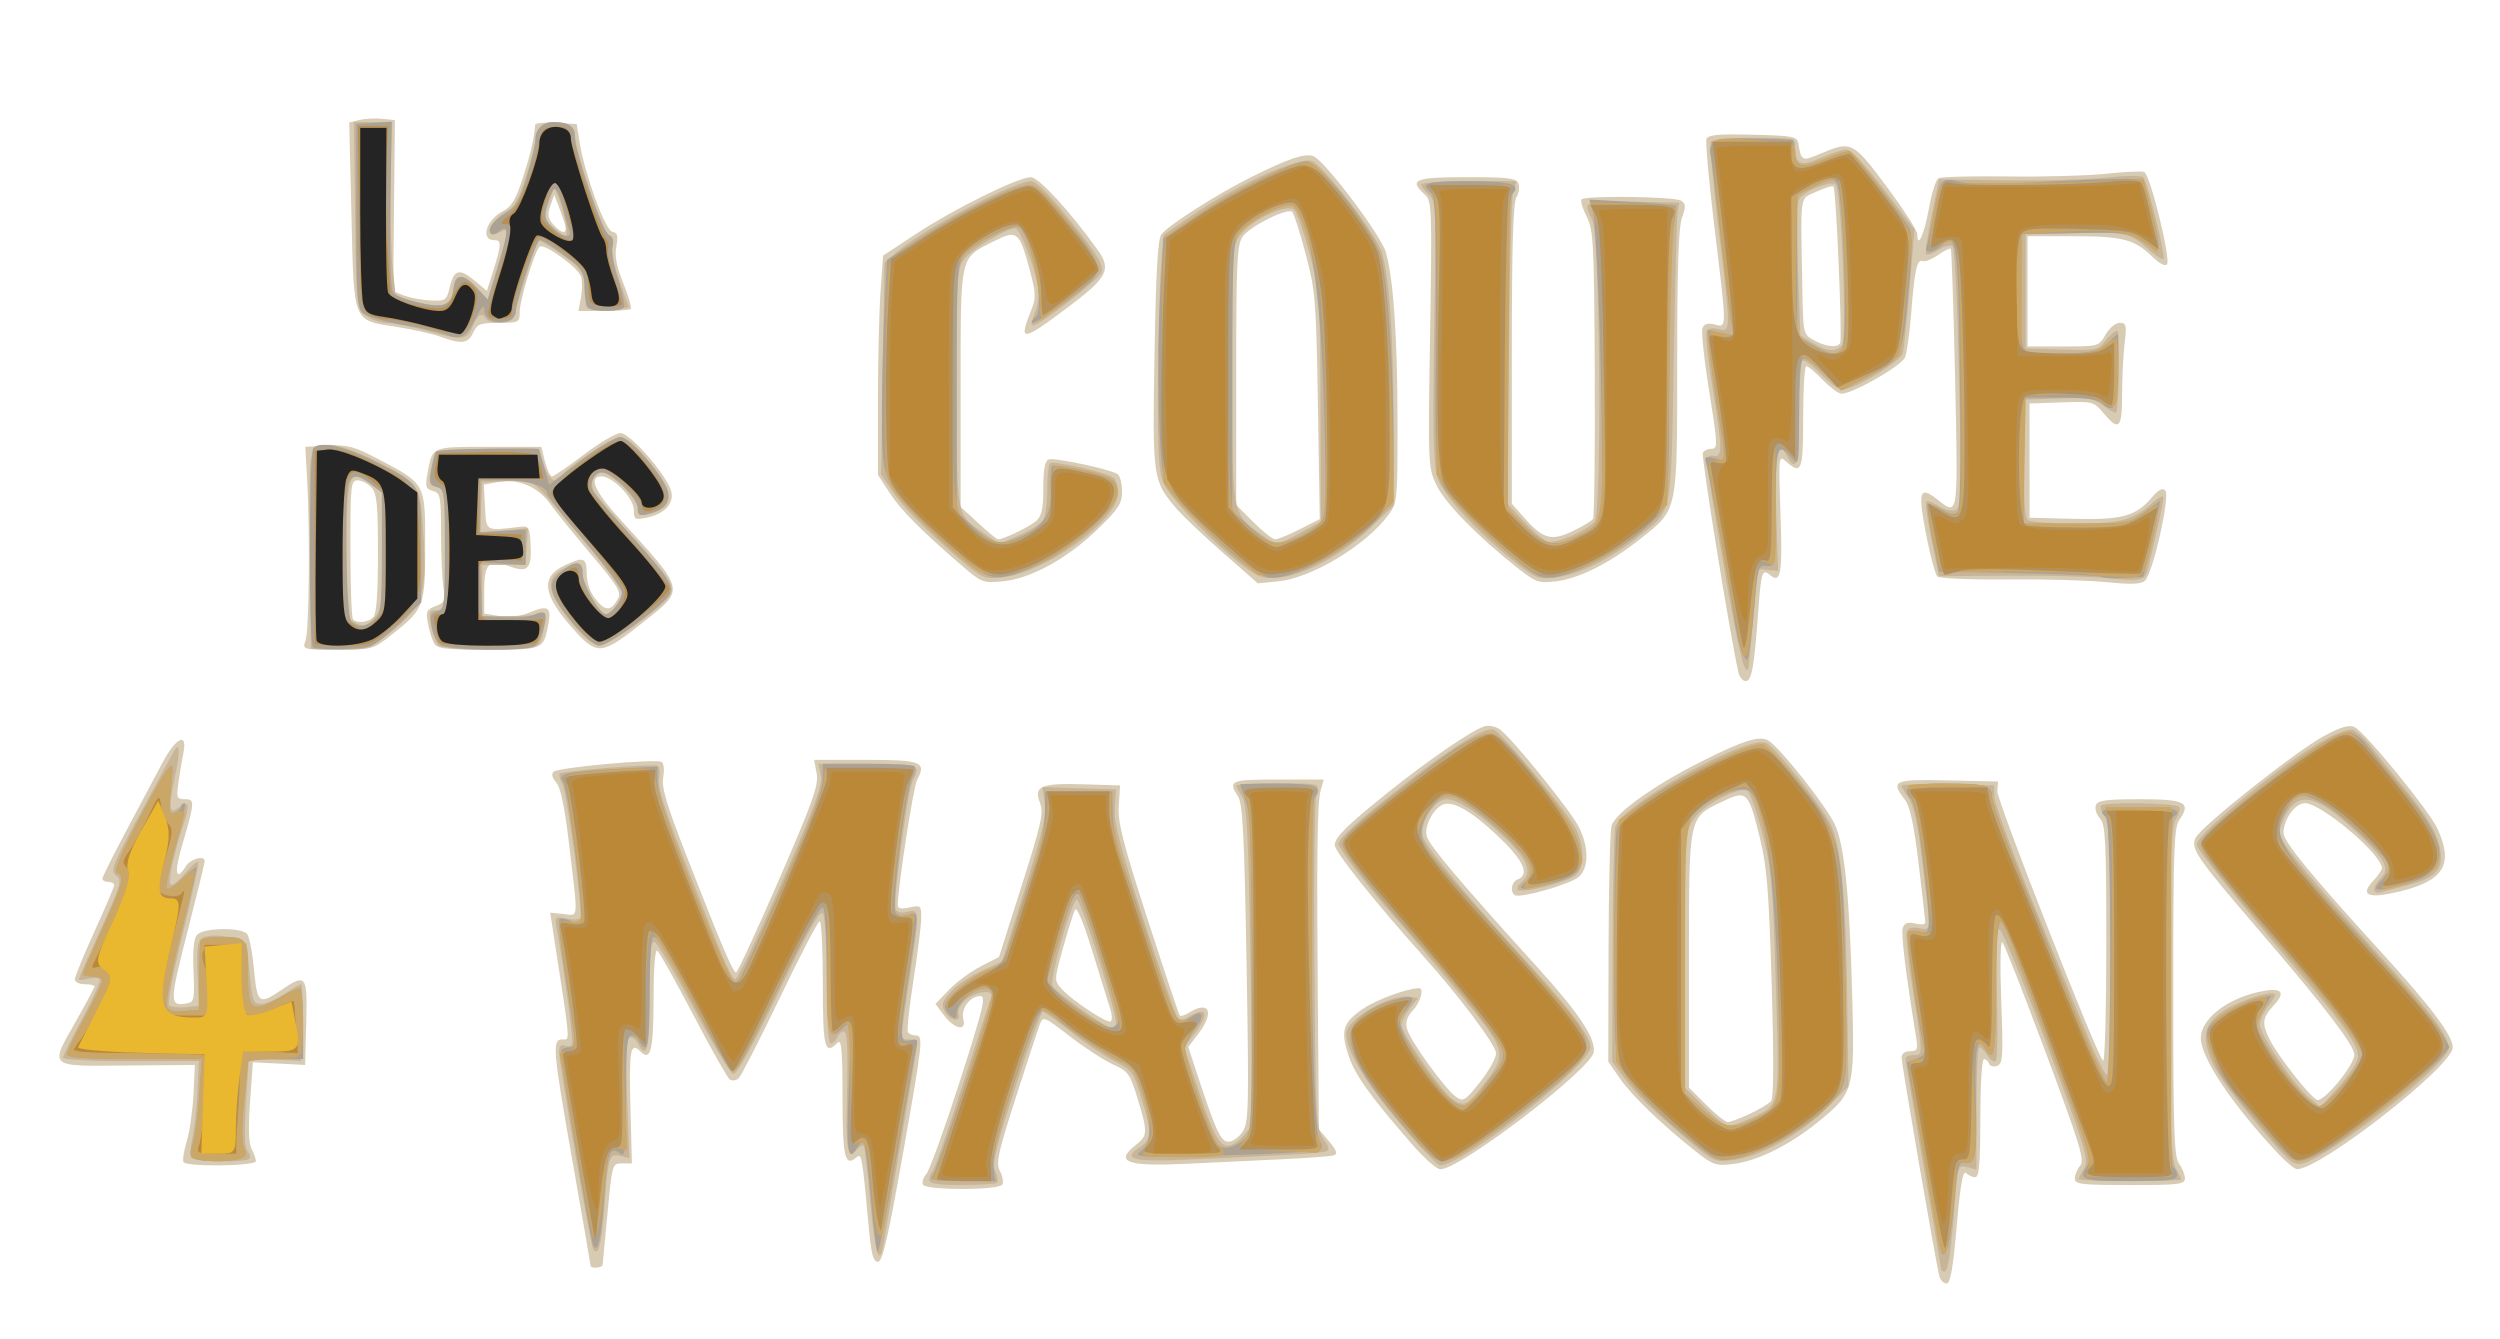 <?xml version="1.0" encoding="UTF-8" standalone="no"?>
<!-- Created with Inkscape (http://www.inkscape.org/) -->

<svg
   xmlns:dc="http://purl.org/dc/elements/1.1/"
   xmlns:cc="http://creativecommons.org/ns#"
   xmlns:rdf="http://www.w3.org/1999/02/22-rdf-syntax-ns#"
   xmlns:svg="http://www.w3.org/2000/svg"
   xmlns="http://www.w3.org/2000/svg"
   xmlns:sodipodi="http://sodipodi.sourceforge.net/DTD/sodipodi-0.dtd"
   xmlns:inkscape="http://www.inkscape.org/namespaces/inkscape"
   version="1.1"
   id="svg4754"
   width="609.6"
   height="326.4"
   viewBox="0 0 609.6 326.4"
   sodipodi:docname="titre-site-accueil.svg"
   inkscape:version="0.92.4 (5da689c313, 2019-01-14)">
  <defs
     id="defs4758" />
  <sodipodi:namedview
     pagecolor="#ffffff"
     bordercolor="#666666"
     borderopacity="1"
     objecttolerance="10"
     gridtolerance="10"
     guidetolerance="10"
     inkscape:pageopacity="0"
     inkscape:pageshadow="2"
     inkscape:window-width="1920"
     inkscape:window-height="1000"
     id="namedview4756"
     showgrid="false"
     inkscape:zoom="2.8284271"
     inkscape:cx="330.24361"
     inkscape:cy="145.20942"
     inkscape:window-x="-11"
     inkscape:window-y="-11"
     inkscape:window-maximized="1"
     inkscape:current-layer="svg4754" />
  <g
     id="g4764">
    <path
       style="fill:#d8cbb3;stroke-width:0.96"
       d="m 472.918,311.28 c -0.738,-2.523 -9.238,-51.695 -9.238,-53.445 0,-0.906 0.822,-1.515 2.046,-1.515 1.817,0 1.982,-0.391 1.477,-3.502 -2.593,-15.979 -3.718,-25.325 -3.209,-26.653 0.435,-1.135 1.277,-1.403 3.025,-0.965 1.332,0.334 2.427,0.237 2.435,-0.216 0.008,-0.453 -0.713,-6.872 -1.601,-14.264 -1.163,-9.679 -2.107,-14.081 -3.374,-15.729 -3.571,-4.649 -2.808,-4.991 10.481,-4.699 l 12.24,0.269 -0.158,2.4 c -0.144,2.195 23.935,63.608 25.765,65.712 0.436,0.502 0.793,-12.208 0.793,-28.244 0,-25.539 -0.193,-29.37 -1.556,-30.876 -0.856,-0.946 -1.302,-2.384 -0.99,-3.196 0.46,-1.199 2.469,-1.476 10.707,-1.476 11.074,0 12.613,0.79 9.686,4.969 -1.335,1.906 -1.526,7.172 -1.526,42.101 0,33.617 0.223,40.217 1.409,41.786 0.775,1.025 1.423,2.619 1.44,3.543 0.028,1.521 -1.238,1.68 -13.409,1.68 -11.919,0 -13.44,-0.182 -13.44,-1.604 0,-0.882 0.591,-2.286 1.314,-3.12 1.134,-1.308 -0.018,-5.087 -8.418,-27.613 -5.353,-14.354 -10.107,-26.45 -10.566,-26.88 -0.471,-0.442 -0.588,5.812 -0.268,14.386 0.504,13.507 0.394,15.234 -1.01,15.773 -0.867,0.333 -1.747,0.095 -1.954,-0.528 -0.208,-0.623 -0.774,-1.133 -1.258,-1.133 -0.494,0 -0.88,6.313 -0.88,14.4 0,11.175 -0.279,14.4 -1.248,14.4 -0.686,0 -1.708,-0.46 -2.271,-1.023 -0.724,-0.724 -1.377,3.066 -2.236,12.96 -0.888,10.233 -1.549,13.983 -2.465,13.983 -0.688,0 -1.473,-0.756 -1.743,-1.68 z M 144,308.625 c 0,-0.272 -1.944,-11.521 -4.32,-24.998 -4.92,-27.904 -5.112,-30.188 -2.541,-30.188 1.927,0 2.085,1.815 -2.337,-26.725 l -0.645,-4.165 3.242,0.319 c 3.766,0.371 3.635,2.11 1.316,-17.41 -1.052,-8.857 -2.029,-13.485 -3.095,-14.663 -0.954,-1.054 -1.213,-2.063 -0.668,-2.604 1.073,-1.065 25.022,-3.24 26.387,-2.396 0.529,0.327 0.699,1.993 0.377,3.708 -0.458,2.439 0.789,6.633 5.757,19.365 8.485,21.744 11.252,28.251 12.013,28.251 0.35,0 5.054,-10.171 10.451,-22.603 8.355,-19.243 9.722,-23.096 9.192,-25.92 l -0.622,-3.317 h 12.617 c 13.605,0 14.862,0.492 12.509,4.89 -0.927,1.733 -4.577,25.301 -4.717,30.467 -0.025,0.922 0.765,1.101 2.845,0.644 2.752,-0.604 2.879,-0.49 2.868,2.564 -0.007,1.758 -0.853,8.558 -1.881,15.11 -1.028,6.553 -1.645,12.277 -1.371,12.72 0.274,0.443 1.121,0.806 1.881,0.806 1.95,0 1.818,1.21 -3.249,29.76 -3.521,19.842 -4.829,25.44 -5.941,25.44 -1.075,0 -1.593,-1.773 -2.103,-7.2 -1.816,-19.348 -1.818,-19.357 -3.204,-18.207 -2.772,2.3 -3.32,-0.126 -3.32,-14.682 0,-11.305 -0.256,-14.279 -1.152,-13.383 -3.201,3.201 -3.648,1.462 -3.648,-14.208 0,-8.448 -0.345,-15.36 -0.767,-15.36 -0.422,0 -4.807,8.425 -9.745,18.723 -4.938,10.298 -9.467,19.129 -10.065,19.625 -0.598,0.496 -1.545,0.603 -2.105,0.237 -0.56,-0.366 -4.572,-7.462 -8.916,-15.77 -4.344,-8.308 -8.3,-15.353 -8.79,-15.657 -0.532,-0.329 -0.892,4.487 -0.892,11.929 0,12.307 -0.707,15.151 -3.156,12.702 -2.481,-2.481 -2.839,-0.598 -2.487,13.092 l 0.363,14.16 H 151.68 c -2.372,0 -2.413,0.141 -3.529,12 -0.621,6.6 -1.161,12.324 -1.2,12.72 -0.079,0.796 -2.951,1.015 -2.951,0.225 z m 81.083,-19.726 c -0.347,-0.561 0.011,-1.749 0.795,-2.64 0.784,-0.891 4.444,-11.016 8.134,-22.5 5.714,-17.787 6.464,-20.88 5.057,-20.88 -2.556,0 -4.843,3.097 -4.175,5.652 0.811,3.103 -2.199,2.42 -4.82,-1.093 l -1.97,-2.641 3.308,-3.445 c 1.819,-1.895 5.302,-4.465 7.74,-5.711 l 4.432,-2.266 4.374,-13.729 c 6.181,-19.401 6.618,-21.301 5.546,-24.121 -1.455,-3.828 0.462,-4.6 10.639,-4.285 l 8.977,0.277 -0.32,4.951 c -0.264,4.085 0.974,8.957 7.078,27.84 4.069,12.589 7.581,23.089 7.804,23.333 0.223,0.244 1.244,-0.08 2.269,-0.72 4.93,-3.079 6.257,-0.106 2.28,5.108 l -2.489,3.263 2.14,6.513 c 4.639,14.117 5.786,16.593 7.685,16.593 1.006,0 2.555,-1.109 3.443,-2.464 1.474,-2.249 1.556,-5.819 0.944,-41.027 -0.545,-31.358 -0.932,-38.963 -2.072,-40.703 -2.53,-3.861 -1.9,-4.127 9.75,-4.127 h 11.152 l -0.75,2.64 c -0.851,2.994 -1.004,15.6 -0.668,55.126 l 0.234,27.526 2.484,2.952 c 1.817,2.159 2.139,3.07 1.2,3.393 -0.706,0.243 -6.684,0.689 -13.284,0.992 -6.6,0.303 -16.718,0.782 -22.484,1.064 -14.792,0.724 -17.873,-0.402 -12.556,-4.584 2.907,-2.287 2.936,-3.047 0.423,-11.319 -1.831,-6.027 -2.273,-6.642 -5.971,-8.309 -2.196,-0.99 -6.933,-4.071 -10.525,-6.846 -6.413,-4.955 -6.546,-5.006 -7.368,-2.844 -0.46,1.211 -3.097,9.241 -5.858,17.844 -4.36,13.582 -4.864,15.936 -3.828,17.872 0.656,1.226 0.901,2.703 0.543,3.281 -0.859,1.389 -18.437,1.418 -19.294,0.031 z m 45.63,-42.921 c -0.469,-1.44 -2.435,-7.771 -4.369,-14.069 -2.189,-7.129 -3.782,-10.933 -4.22,-10.08 -0.387,0.754 -1.697,4.94 -2.911,9.303 -2.169,7.795 -2.175,7.968 -0.39,9.962 2.533,2.829 11.105,8.514 12.002,7.96 0.407,-0.252 0.356,-1.636 -0.113,-3.076 z m 73.681,33.141 c -10.46,-12.047 -13.967,-16.946 -15.554,-21.724 -2.029,-6.109 -1.415,-8.055 3.626,-11.483 3.227,-2.194 10.78,-4.953 13.561,-4.953 1.305,0 0.351,3.432 -1.503,5.405 -1.415,1.506 -1.861,2.872 -1.46,4.47 0.708,2.823 9.282,14.729 11.953,16.6 1.805,1.264 2.223,1.01 5.864,-3.562 2.156,-2.708 3.92,-5.869 3.92,-7.024 0,-1.966 -8.67,-13.558 -17.678,-23.636 -12.102,-13.54 -21.692,-25.568 -21.66,-27.168 0.037,-1.89 3.07,-4.884 13.018,-12.849 10.003,-8.009 20.359,-15.098 23.526,-16.103 0.998,-0.317 2.653,0.012 3.678,0.73 2.885,2.021 17.178,19.665 19.301,23.826 2.498,4.896 2.476,10.032 -0.052,12.201 -2.066,1.772 -14.212,5.243 -15.519,4.435 -1.292,-0.799 -0.865,-3.27 0.667,-3.857 3.026,-1.161 1.428,-4.66 -4.82,-10.55 -6.453,-6.083 -10.903,-8.656 -13.347,-7.718 -2.375,0.911 -4.65,5.247 -4.036,7.692 0.559,2.228 8.262,11.363 26.768,31.747 10.283,11.326 14.463,17.577 13.987,20.912 -0.598,4.185 -32.534,28.61 -37.408,28.61 -0.891,0 -3.965,-2.7 -6.83,-6 z m 211.321,2.4 c -11.288,-11.966 -19.038,-23.504 -19.064,-28.383 -0.025,-4.552 6.108,-9.468 14.025,-11.242 5.646,-1.265 6.922,-0.154 3.751,3.268 -2.844,3.069 -2.977,4.417 -0.847,8.565 2.121,4.129 9.793,13.85 11.425,14.476 1.585,0.608 9.077,-8.47 9.077,-10.998 0,-2.294 -6.951,-11.389 -22.942,-30.017 -15.582,-18.152 -16.984,-20.178 -15.796,-22.839 1.214,-2.721 24.575,-21.261 31.391,-24.913 4.007,-2.147 6.108,-2.771 7.346,-2.182 2.597,1.237 18.268,20.416 20.284,24.826 3.976,8.695 1.613,12.64 -9.147,15.273 -7.736,1.893 -9.918,1.021 -6.514,-2.602 1.155,-1.229 2.099,-2.598 2.099,-3.042 0,-3.382 -14.786,-15.869 -18.79,-15.869 -2.355,0 -5.21,3.992 -5.21,7.285 0,2.057 7.076,10.704 23.143,28.281 12.767,13.967 18.137,21.07 18.137,23.992 0,4.499 -32.056,29.576 -37.965,29.7 -0.553,0.012 -2.533,-1.599 -4.401,-3.579 z m -510.972,1.844 c -0.271,-0.438 0.086,-2.715 0.792,-5.061 0.706,-2.346 1.442,-7.495 1.635,-11.444 l 0.352,-7.179 -16.56,0.137 c -19.552,0.161 -18.973,0.69 -12.24,-11.177 2.376,-4.187 4.32,-7.844 4.32,-8.127 0,-0.282 -1.08,-0.513 -2.4,-0.513 -1.32,0 -2.397,-0.54 -2.392,-1.2 0.004,-0.66 2.164,-5.925 4.8,-11.701 2.636,-5.776 4.792,-10.852 4.792,-11.28 0,-0.428 -0.648,-0.779 -1.44,-0.779 -0.792,0 -1.44,-0.347 -1.44,-0.771 0,-0.424 2.638,-5.716 5.861,-11.76 3.224,-6.044 7.178,-13.473 8.787,-16.509 3.297,-6.221 6.171,-7.57 5.114,-2.4 -0.351,1.716 -0.895,4.956 -1.21,7.2 -0.529,3.766 -0.406,4.08 1.598,4.08 2.471,0 2.434,0.515 -0.845,11.76 -1.841,6.313 -1.34,8.431 1.078,4.56 1.141,-1.827 4.577,-2.726 4.577,-1.197 0,0.397 -1.911,8.2 -4.247,17.338 -4.423,17.306 -4.418,18.164 0.111,17.284 1.533,-0.298 1.696,-1.209 1.396,-7.782 -0.225,-4.93 0.058,-7.925 0.838,-8.864 1.477,-1.779 10.836,-1.947 12.249,-0.219 0.54,0.66 1.292,4.548 1.67,8.64 0.772,8.345 1.229,8.693 6.612,5.04 6.126,-4.157 6.432,-3.761 6.124,7.92 l -0.272,10.32 -6.37,-0.33 -6.37,-0.33 -0.685,9.575 c -0.458,6.392 -0.335,10.231 0.37,11.547 0.58,1.085 1.055,2.432 1.055,2.995 0,1.222 -16.909,1.44 -17.659,0.227 z m 368.521,-2.778 c -8.159,-6.464 -15.353,-13.405 -18.288,-17.645 l -2.814,-4.065 0.067,-27.438 c 0.037,-15.091 0.367,-28.617 0.733,-30.058 0.767,-3.019 10.224,-9.812 21.722,-15.602 10.255,-5.164 14.23,-6.438 16.424,-5.263 2.684,1.436 14.347,16.161 16.351,20.643 2.32,5.19 3.512,16.97 4.171,41.241 0.639,23.53 0.507,24.021 -8.44,31.283 -6.85,5.56 -14.771,9.463 -20.609,10.155 -4.201,0.497 -4.889,0.257 -9.318,-3.252 z m 13.419,-8.989 c 2.343,-1.102 4.684,-2.513 5.201,-3.136 0.608,-0.733 0.651,-10.798 0.121,-28.477 -0.683,-22.782 -1.161,-28.728 -2.87,-35.64 -2.85,-11.528 -3.132,-11.791 -9.418,-8.767 -8.008,3.853 -7.877,3.208 -7.877,38.742 v 30.894 l 4.194,4.194 c 2.307,2.307 4.687,4.194 5.29,4.194 0.603,0 3.014,-0.901 5.357,-2.003 z m -2.804,-107.677 c -2.121,-9.556 -9.118,-52.807 -8.662,-53.544 0.318,-0.515 1.201,-0.936 1.962,-0.936 1.78,0 1.76,-0.485 -0.616,-15.407 -1.1,-6.905 -1.744,-13.221 -1.431,-14.035 0.398,-1.037 1.285,-1.301 2.959,-0.881 3.021,0.758 3.023,1.623 -0.048,-23.763 -1.342,-11.09 -2.214,-20.751 -1.938,-21.47 0.391,-1.018 2.887,-1.247 11.308,-1.035 9.955,0.25 10.831,0.423 11.114,2.192 0.685,4.273 0.894,4.364 5.518,2.382 7.352,-3.152 7.812,-2.918 16.038,8.137 4.092,5.5 7.44,10.7 7.44,11.557 0,3.747 1.7,-0.004 2.805,-6.189 0.664,-3.718 1.704,-7.067 2.311,-7.442 0.607,-0.375 8.236,-0.583 16.953,-0.462 8.718,0.121 19.498,-0.176 23.957,-0.66 4.459,-0.484 8.641,-0.674 9.295,-0.423 1.415,0.543 6.489,21.003 5.576,22.482 -0.39,0.632 -1.79,-0.09 -3.646,-1.879 -4.387,-4.231 -7.18,-4.942 -19.394,-4.942 h -10.978 v 13.44 13.44 h 8.685 c 8.641,0 8.693,-0.014 10.32,-2.874 0.907,-1.594 2.443,-2.877 3.449,-2.88 1.625,-0.005 1.751,0.518 1.208,5.034 -0.333,2.772 -0.609,8.388 -0.614,12.48 -0.01,8.282 -0.733,9.008 -4.507,4.523 -2.408,-2.862 -2.601,-2.912 -10.258,-2.64 l -7.804,0.277 V 112.32 126.24 l 10.787,0.271 c 11.854,0.298 15.211,-0.642 19.185,-5.374 1.49,-1.774 2.435,-2.234 3.141,-1.529 1.248,1.248 -3.021,20.202 -4.95,21.981 -0.958,0.884 -3.344,0.974 -9.442,0.359 -4.488,-0.453 -15.408,-0.75 -24.267,-0.661 -8.859,0.09 -16.484,-0.235 -16.945,-0.722 -0.957,-1.011 -3.909,-14.805 -3.909,-18.268 0,-2.799 0.916,-2.884 4.102,-0.377 4.948,3.892 4.887,4.327 4.148,-29.498 -0.377,-17.28 -0.851,-31.583 -1.053,-31.785 -0.202,-0.202 -1.58,0.483 -3.062,1.521 -1.482,1.038 -3.184,1.715 -3.781,1.503 -1.403,-0.497 -1.971,2.07 -2.804,12.659 -0.374,4.752 -1.04,9.599 -1.48,10.77 -0.774,2.06 -12.72,8.91 -15.538,8.91 -0.702,0 -2.741,-1.512 -4.532,-3.36 -1.791,-1.848 -3.604,-3.36 -4.028,-3.36 -0.424,0 -0.772,5.616 -0.772,12.48 0,13.137 -0.384,14.139 -4.138,10.8 -1.872,-1.665 -1.884,-1.546 -1.384,12.971 0.504,14.642 0.092,16.896 -2.669,14.604 -1.822,-1.512 -2.073,-0.651 -2.81,9.625 -0.922,12.87 -1.558,16.32 -3.01,16.32 -0.722,0 -1.528,-0.972 -1.792,-2.16 z m 24.816,-80.228 c 0.584,-0.945 -0.979,-37.578 -1.631,-38.23 -0.25,-0.25 -2.121,0.33 -4.158,1.289 -4.197,1.976 -3.846,-0.41 -3.427,23.298 0.203,11.46 0.21,11.493 2.843,12.922 2.956,1.604 5.64,1.908 6.373,0.722 z M 74.494,156.24 c 0.88,-2.384 1.128,-26.319 0.406,-39.12 l -0.461,-8.16 5.509,-0.288 c 4.79,-0.251 6.381,0.17 12.193,3.225 11.695,6.145 11.539,5.862 11.539,21.052 0,14.891 -0.22,15.491 -7.924,21.625 -4.8,3.822 -4.817,3.827 -13.433,3.827 -8.542,0 -8.619,-0.021 -7.829,-2.16 z m 16.514,-5.712 c 0.793,-0.793 1.152,-5.626 1.152,-15.524 0,-12.026 -0.259,-14.659 -1.589,-16.128 -0.874,-0.966 -2.386,-1.756 -3.36,-1.756 -1.653,0 -1.771,1.106 -1.771,16.64 0,9.152 0.288,16.928 0.64,17.28 1.019,1.019 3.673,0.743 4.928,-0.512 z m 14.761,6.192 c -0.472,-0.924 -1.127,-3.098 -1.456,-4.831 -0.525,-2.768 -0.293,-3.266 1.907,-4.103 2.254,-0.857 2.445,-1.309 1.913,-4.529 -0.325,-1.968 -0.596,-7.955 -0.602,-13.305 -0.01,-9.01 -0.156,-9.766 -1.988,-10.245 -1.721,-0.45 -1.891,-0.994 -1.314,-4.192 1.215,-6.726 0.824,-6.555 14.958,-6.555 H 132 l 0.889,3.6 c 0.489,1.98 1.255,3.6 1.703,3.6 0.448,0 3.932,-2.376 7.744,-5.28 3.812,-2.904 7.856,-5.28 8.987,-5.28 2.373,0 11.384,10.385 12.35,14.233 0.747,2.976 -1.595,5.473 -5.993,6.39 -2.895,0.603 -3.12,0.468 -3.12,-1.88 0,-2.867 -5.128,-8.182 -7.894,-8.182 -3.239,0 -1.729,3.581 4.302,10.203 16.404,18.01 16.2,17.143 5.933,25.302 -10.244,8.14 -11.241,8.249 -16.993,1.848 -7.591,-8.448 -8.219,-12.808 -2.254,-15.638 4.709,-2.234 5.381,-1.981 5.42,2.046 0.022,2.319 0.839,4.583 2.294,6.362 2.336,2.856 3.679,2.763 5.357,-0.371 0.819,-1.53 -0.22,-3.229 -6.475,-10.595 -4.097,-4.825 -8.639,-10.428 -10.091,-12.45 -3.052,-4.25 -7.862,-6.24 -12.828,-5.308 l -3.344,0.627 0.286,5.468 c 0.315,6.006 0.015,5.836 8.446,4.802 2.218,-0.272 2.419,0.033 2.65,4.026 0.354,6.116 -0.593,7.241 -4.811,5.716 -5.333,-1.928 -6.479,-0.921 -6.479,5.69 v 5.706 l 3.718,0.628 c 2.471,0.417 4.921,0.126 7.302,-0.869 4.447,-1.858 5.398,-1.325 4.653,2.607 -1.234,6.516 -1.067,6.443 -14.713,6.443 -10.854,0 -12.52,-0.211 -13.271,-1.68 z m 128.471,-19.05 c -9.885,-8.538 -14.631,-13.344 -17.398,-17.617 l -2.763,-4.268 V 97.88 c 0,-9.848 0.282,-21.875 0.626,-26.728 l 0.626,-8.823 8.164,-5.376 c 9.196,-6.056 24.8,-13.752 27.883,-13.752 1.904,0 9.643,8.444 16.338,17.827 3.374,4.729 2.315,6.703 -7.567,14.093 -11.193,8.371 -11.87,8.379 -8.541,0.105 1.022,-2.539 0.945,-4.007 -0.488,-9.3 -2.613,-9.655 -3.054,-9.999 -8.958,-7.008 -8.212,4.161 -7.923,2.858 -7.923,35.734 v 28.944 l 4.299,3.962 c 2.364,2.179 4.538,3.962 4.831,3.962 1.342,0 7.775,-3.112 9.315,-4.505 1.324,-1.198 1.715,-3.029 1.715,-8.021 0,-4.528 0.387,-6.617 1.289,-6.963 1.346,-0.517 14.81,2.326 16.779,3.543 0.623,0.385 1.132,2.276 1.132,4.202 0,3.036 -0.798,4.275 -6,9.311 -7.363,7.129 -16.245,12.004 -23.07,12.661 -4.865,0.469 -5.162,0.351 -10.29,-4.078 z m 63.831,-3.015 c -4.757,-4.174 -9.898,-9.07 -11.425,-10.881 -5.551,-6.584 -5.662,-7.395 -5.131,-37.609 0.354,-20.135 0.811,-27.989 1.691,-29.05 2.018,-2.432 13.954,-10.006 22.217,-14.099 8.897,-4.407 12.799,-5.706 14.814,-4.932 2.825,1.084 16.618,19.4 17.736,23.552 1.847,6.861 2.774,20.472 2.802,41.139 0.025,19.198 -0.035,19.816 -2.219,22.776 -5.48,7.428 -18.748,15.417 -26.927,16.214 l -4.908,0.478 z m 18.866,-5.604 4.873,-2.47 -0.449,-27.53 c -0.422,-25.902 -0.598,-28.095 -2.976,-37.074 -1.39,-5.249 -2.864,-9.88 -3.275,-10.291 -1.118,-1.118 -10.304,3.455 -12.104,6.025 -1.371,1.958 -1.566,6.167 -1.566,33.829 v 31.593 l 4.194,4.194 c 2.307,2.307 4.697,4.194 5.312,4.194 0.615,0 3.311,-1.111 5.992,-2.47 z m 52.958,9.332 c -9.52,-7.525 -17.474,-15.648 -19.577,-19.993 -2.094,-4.325 -2.114,-4.796 -1.607,-36.854 0.49,-30.966 0.429,-32.55 -1.298,-34.113 -3.988,-3.609 -2.505,-4.222 10.218,-4.222 10.242,0 12.12,0.233 12.632,1.567 0.331,0.862 0.101,2.368 -0.51,3.347 -0.791,1.267 -1.112,12.285 -1.112,38.239 v 36.46 l 2.799,3.188 c 4.769,5.432 6.725,6.016 11.937,3.566 2.469,-1.16 4.749,-2.531 5.066,-3.045 0.318,-0.514 0.505,-16.51 0.417,-35.547 -0.149,-31.95 -0.302,-34.887 -1.989,-38.195 -1.005,-1.971 -1.558,-3.852 -1.229,-4.182 0.954,-0.954 22.69,-0.664 24.251,0.323 1.179,0.746 1.219,1.426 0.24,4.133 -0.834,2.306 -1.172,12.45 -1.172,35.187 0,36.985 0.239,35.839 -8.993,43.159 -7.534,5.974 -14.92,9.684 -20.62,10.359 -4.179,0.495 -4.86,0.251 -9.453,-3.379 z M 107.404,82.106 C 105.492,81.402 100.74,80.335 96.844,79.734 85.89,78.044 86.334,79.129 85.694,52.507 L 85.15,29.869 87.562,29.264 c 1.327,-0.333 3.834,-0.466 5.571,-0.295 l 3.159,0.311 -0.209,20.88 -0.209,20.88 2.703,1.035 c 1.487,0.569 4.404,1.109 6.484,1.2 3.619,0.158 3.819,0.01 4.655,-3.435 1.021,-4.206 2.372,-4.478 6.21,-1.249 l 2.794,2.351 1.6,-5.075 c 1.952,-6.193 1.989,-7.306 0.24,-7.306 -3.525,0 -2.041,-4.945 2.131,-7.102 2.05,-1.06 3.124,-2.884 4.842,-8.217 1.892,-5.873 2.645,-9.131 2.961,-12.811 0.036,-0.424 2.331,-0.64 5.098,-0.48 l 5.032,0.29 0.68,4.32 c 1.23,7.808 6.242,21.573 7.985,21.928 1.281,0.261 1.486,0.996 0.999,3.591 -0.437,2.332 0.049,4.9 1.704,8.998 1.274,3.154 2.085,5.966 1.802,6.249 -0.283,0.283 -3.27,0.514 -6.638,0.514 h -6.123 l 0.615,-3.277 c 0.338,-1.802 0.354,-4.097 0.036,-5.101 -0.724,-2.28 -9.198,-8.36 -10.162,-7.291 -1.265,1.403 -4.802,13.082 -4.802,15.854 0,2.615 -0.149,2.694 -5.126,2.694 -4.536,0 -5.252,0.276 -6.219,2.4 -1.217,2.67 -2.846,2.872 -7.971,0.986 z M 137.696,54.48 c -0.37,-1.188 -1.099,-3.24 -1.619,-4.56 l -0.946,-2.4 -0.944,2.696 c -0.751,2.144 -0.599,3.077 0.743,4.56 2.263,2.501 3.593,2.358 2.766,-0.296 z"
       id="path4778"
       inkscape:connector-curvature="0" />
    <path
       style="fill:#c8b598;stroke-width:0.96"
       d="m 473.28,309.35 c 0,-0.402 -1.944,-11.881 -4.32,-25.511 -2.376,-13.629 -4.32,-25.18 -4.32,-25.67 0,-0.489 0.864,-0.889 1.92,-0.889 2.373,0 2.375,0.401 -0.108,-15.56 -1.126,-7.238 -1.813,-13.772 -1.525,-14.521 0.337,-0.879 1.399,-1.194 2.998,-0.888 2.988,0.571 2.936,1.468 0.895,-15.591 -1.129,-9.435 -2.135,-14.199 -3.374,-15.988 -0.971,-1.402 -1.765,-2.819 -1.765,-3.15 0,-0.331 5.076,-0.481 11.28,-0.332 l 11.28,0.27 0.077,2.88 c 0.042,1.584 4.499,13.68 9.904,26.88 5.405,13.2 11.372,27.78 13.26,32.4 1.888,4.62 3.803,8.4 4.256,8.4 0.453,0 0.823,-13.728 0.823,-30.506 0,-25.236 -0.243,-30.853 -1.406,-32.514 -0.773,-1.104 -1.133,-2.28 -0.8,-2.614 1.003,-1.003 18.366,-0.681 19.005,0.352 0.326,0.527 -0.081,1.919 -0.903,3.094 -2.197,3.137 -2.242,80.414 -0.05,84.618 0.789,1.512 1.434,2.916 1.434,3.12 0,0.204 -5.616,0.37 -12.48,0.37 -6.864,0 -12.48,-0.231 -12.48,-0.514 0,-0.283 0.596,-1.471 1.325,-2.64 1.205,-1.934 0.389,-4.638 -9.039,-29.939 -5.7,-15.297 -10.895,-27.99 -11.543,-28.206 -0.913,-0.304 -1.07,3.211 -0.694,15.599 0.267,8.795 0.127,16.213 -0.31,16.483 -0.437,0.27 -1.345,-0.389 -2.018,-1.466 -0.672,-1.076 -1.55,-1.957 -1.951,-1.957 -0.401,0 -0.729,6.704 -0.729,14.898 v 14.898 l -2.262,-0.568 c -2.215,-0.556 -2.276,-0.389 -2.914,7.902 -0.983,12.774 -1.703,17.59 -2.627,17.59 -0.46,0 -0.836,-0.329 -0.836,-0.73 z M 212.212,293.04 c -0.653,-7.26 -1.37,-13.387 -1.595,-13.616 -0.225,-0.229 -0.92,0.095 -1.545,0.72 -2.524,2.524 -2.866,0.667 -2.534,-13.744 0.247,-10.724 0.036,-14.88 -0.755,-14.88 -0.604,0 -1.346,0.648 -1.65,1.44 -0.304,0.792 -0.998,1.44 -1.543,1.44 -0.638,0 -0.995,-5.383 -1.005,-15.12 -0.008,-8.316 -0.415,-15.753 -0.905,-16.527 -0.658,-1.04 -3.457,3.92 -10.721,18.996 -6.557,13.607 -10.278,20.312 -11.171,20.127 -0.737,-0.152 -5.086,-7.376 -9.664,-16.053 -4.578,-8.677 -8.864,-15.949 -9.524,-16.16 -0.921,-0.294 -1.2,2.757 -1.2,13.137 0,13.253 -0.635,15.794 -2.894,11.573 -0.573,-1.071 -1.515,-1.654 -2.094,-1.297 -0.727,0.45 -0.882,5.076 -0.501,14.994 l 0.551,14.343 -2.229,-0.559 c -2.729,-0.685 -2.987,0.18 -3.913,13.12 -0.615,8.593 -1.461,11.578 -2.708,9.559 -0.638,-1.032 -8.292,-45.342 -8.292,-48.002 0,-1.381 0.448,-1.9 1.343,-1.557 0.739,0.283 1.559,0.162 1.822,-0.27 0.406,-0.665 -1.74,-16.973 -3.689,-28.039 -0.563,-3.197 -0.522,-3.244 2.338,-2.671 1.601,0.32 3.104,0.27 3.34,-0.111 0.734,-1.188 -3.147,-30.326 -4.343,-32.603 -0.624,-1.187 -0.926,-2.366 -0.672,-2.62 0.725,-0.725 22.95,-2.504 23.904,-1.914 0.47,0.29 0.619,1.702 0.332,3.138 -0.368,1.84 1.462,7.708 6.201,19.883 9.413,24.186 11.33,28.682 12.378,29.031 0.505,0.168 5.545,-10.329 11.2,-23.327 8.226,-18.905 10.16,-24.193 9.668,-26.432 l -0.615,-2.799 h 12.076 c 12.53,0 13.066,0.198 10.997,4.063 -1.282,2.395 -4.904,29.441 -4.195,31.319 0.325,0.859 1.304,1.098 2.883,0.702 2.996,-0.752 3.005,-0.434 0.465,16.563 -2.326,15.563 -2.326,14.554 0.006,14.554 1.056,0 1.92,0.417 1.92,0.927 0,0.51 -1.732,10.986 -3.848,23.28 -2.116,12.294 -4.08,23.757 -4.363,25.473 -1.023,6.188 -2.092,2.878 -3.257,-10.08 z m 14.348,-5.328 c 0,-0.686 0.389,-1.658 0.864,-2.16 0.475,-0.502 3.773,-9.984 7.329,-21.072 3.556,-11.088 6.669,-20.7 6.919,-21.36 0.757,-2.001 -3.985,-1.39 -6.355,0.818 -1.191,1.11 -1.934,2.622 -1.651,3.36 0.828,2.157 -2.123,1.556 -3.317,-0.676 -0.914,-1.708 -0.662,-2.464 1.646,-4.924 1.499,-1.599 4.898,-3.882 7.552,-5.075 l 4.826,-2.169 3.262,-10.427 c 6.806,-21.757 7.636,-25.122 7.065,-28.641 l -0.562,-3.462 9.012,0.278 9.012,0.278 -0.322,4.508 c -0.255,3.568 1.218,9.274 7.063,27.36 4.062,12.568 7.781,23.273 8.266,23.788 0.57,0.605 1.547,0.52 2.764,-0.24 4.375,-2.732 5.032,-0.705 1.339,4.136 l -2.49,3.264 3.101,9.392 c 3.975,12.04 5.338,14.672 7.593,14.672 1.004,0 2.778,-1.188 3.942,-2.64 l 2.117,-2.64 -0.619,-38.827 c -0.51,-31.993 -0.87,-39.21 -2.047,-41.006 -0.785,-1.199 -1.428,-2.411 -1.428,-2.693 0,-0.283 4.586,-0.514 10.192,-0.514 10.172,0 10.19,0.004 9.372,2.16 -0.451,1.188 -0.681,20.088 -0.511,42 0.293,37.728 0.409,39.981 2.187,42.495 1.413,1.998 1.572,2.762 0.639,3.089 -1.207,0.423 -9.934,0.934 -34.255,2.005 -12.764,0.562 -15.526,-0.167 -11.247,-2.971 3.03,-1.985 3.09,-3.508 0.478,-12.107 -1.917,-6.312 -2.268,-6.789 -6.602,-8.985 -2.518,-1.276 -7.293,-4.499 -10.613,-7.163 -3.319,-2.664 -6.379,-4.844 -6.799,-4.844 -0.42,0 -3.425,8.246 -6.679,18.324 -4.845,15.01 -5.732,18.725 -4.903,20.544 0.556,1.221 0.753,2.48 0.436,2.796 -0.317,0.317 -4.176,0.576 -8.576,0.576 -5.924,0 -8,-0.324 -8,-1.248 z m 45.514,-37.973 c 0.721,-1.166 -8.421,-30.379 -9.507,-30.379 -1.21,0 -6.638,19.197 -5.941,21.013 0.528,1.375 12.868,10.187 14.267,10.187 0.37,0 0.902,-0.37 1.181,-0.821 z m 68.788,23.634 c -8.242,-9.811 -12.543,-17.129 -12.543,-21.345 0,-3.497 10.59,-9.707 15.332,-8.992 l 2.14,0.323 -2.016,2.551 c -1.109,1.403 -2.016,3.203 -2.016,4 0,2.034 9.187,15.544 12.159,17.883 2.964,2.332 3.854,1.902 8.37,-4.042 5.331,-7.016 5.147,-7.571 -7.537,-22.792 -10.533,-12.639 -11.294,-13.535 -15.453,-18.192 -5.661,-6.338 -12.899,-15.855 -12.899,-16.96 0,-1.437 5.109,-6.052 16.727,-15.109 11.442,-8.921 19.112,-13.55 21.152,-12.768 1.913,0.734 17.648,19.703 19.801,23.87 2.309,4.469 2.379,9.574 0.16,11.577 -1.934,1.745 -13.496,4.655 -14.169,3.566 -0.247,-0.4 0.194,-1.261 0.98,-1.914 2.635,-2.187 1.577,-5.193 -3.611,-10.254 -6.317,-6.164 -11.86,-9.897 -14.696,-9.897 -2.89,0 -6.614,5.836 -5.798,9.087 0.616,2.452 11.799,15.889 26.395,31.713 9.399,10.19 14.499,17.097 14.499,19.637 0,4.375 -31.124,28.852 -36.672,28.84 -0.686,-9.6e-4 -5.324,-4.854 -10.305,-10.784 z m 210.718,2.156 c -8.968,-10.629 -11.6,-14.425 -13.053,-18.828 -1.565,-4.742 -0.582,-7.4 3.814,-10.309 3.491,-2.31 11.486,-4.886 12.382,-3.989 0.207,0.207 -0.538,1.536 -1.654,2.955 -1.116,1.419 -2.029,3.427 -2.029,4.461 0,2.441 8.115,14.528 11.883,17.698 l 2.919,2.456 4.568,-5.147 c 2.513,-2.831 4.582,-6.059 4.599,-7.173 0.041,-2.709 -3.227,-7.373 -14.259,-20.357 -16.212,-19.079 -25.07,-30.138 -25.07,-31.299 0,-1.556 5.53,-6.746 16.32,-15.316 10.466,-8.312 19.398,-13.476 21.85,-12.631 0.919,0.316 2.966,2.254 4.55,4.306 1.584,2.052 5.39,6.798 8.458,10.548 6.079,7.429 8.342,11.857 8.342,16.321 0,3.385 -2.229,5.127 -8.64,6.752 -2.376,0.602 -5.076,1.315 -6,1.583 -2.059,0.597 -2.195,-1.184 -0.24,-3.139 2.452,-2.452 1.643,-4.372 -4.264,-10.116 -10.345,-10.06 -15.033,-11.675 -18.306,-6.307 -1.046,1.716 -1.904,4.026 -1.906,5.134 -0.004,2.093 6.471,9.973 26.57,32.335 11.154,12.41 14.706,17.271 14.706,20.124 0,3.709 -28.782,26.401 -35.629,28.091 -2.255,0.556 -3.26,-0.27 -9.911,-8.154 z m -504.982,6.773 c -0.305,-0.494 -0.151,-2.762 0.342,-5.04 0.493,-2.278 1.041,-7.382 1.218,-11.342 l 0.322,-7.2 -16.56,0.034 c -9.36,0.019 -16.56,-0.346 -16.56,-0.841 0,-0.482 2.154,-4.859 4.786,-9.728 2.633,-4.869 4.512,-9.126 4.177,-9.461 -0.335,-0.335 -1.625,-0.354 -2.866,-0.042 -1.242,0.312 -2.257,0.367 -2.257,0.123 0,-0.244 2.419,-5.773 5.377,-12.286 4.936,-10.872 5.242,-11.941 3.737,-13.041 -1.493,-1.092 -0.933,-2.51 6.277,-15.898 4.354,-8.084 8.072,-14.879 8.263,-15.099 1.084,-1.254 0.987,1.214 -0.294,7.44 -1.531,7.439 -1.295,8.885 1.12,6.88 2.291,-1.902 2.672,-0.584 1.151,3.989 -2.439,7.335 -3.926,14.196 -3.228,14.894 0.372,0.372 1.922,-0.808 3.443,-2.623 1.522,-1.815 2.985,-3.084 3.252,-2.82 0.267,0.264 -1.392,8.04 -3.688,17.28 -2.295,9.24 -3.823,17.155 -3.394,17.59 0.429,0.434 2.238,0.65 4.021,0.48 l 3.242,-0.31 -0.324,-7.733 c -0.236,-5.629 0.025,-8.008 0.96,-8.744 1.9,-1.496 10.813,-0.209 11.056,1.596 0.106,0.792 0.47,4.356 0.807,7.92 0.553,5.839 0.822,6.48 2.715,6.48 1.155,0 3.69,-1.08 5.633,-2.4 1.943,-1.32 3.786,-2.4 4.098,-2.4 0.311,0 0.442,4.212 0.291,9.36 l -0.275,9.36 -6.37,-0.322 -6.37,-0.322 -0.696,10.656 c -0.478,7.312 -0.364,11.056 0.361,11.93 0.582,0.701 0.773,1.558 0.426,1.906 -0.98,0.98 -13.569,0.744 -14.193,-0.266 z m 364.783,-4.471 c -9.086,-7.708 -12.252,-10.817 -15.483,-15.201 l -2.778,-3.769 0.078,-27.441 c 0.043,-15.092 0.35,-28.516 0.682,-29.831 1.313,-5.197 31.976,-22.302 36.718,-20.483 2.141,0.822 13.819,15.575 15.852,20.026 2.539,5.559 3.638,17.16 3.974,41.947 l 0.296,21.801 -5.227,5.298 c -6.169,6.254 -16.396,11.926 -22.89,12.695 -4.541,0.538 -4.759,0.44 -11.222,-5.043 z m 15.339,-5.077 c 7.479,-3.434 7.211,-2.034 6.29,-32.779 -0.742,-24.755 -1.053,-28.235 -3.304,-36.872 -1.367,-5.245 -2.992,-9.85 -3.611,-10.233 -1.961,-1.212 -10.735,3.342 -13.055,6.777 -2.13,3.153 -2.16,3.629 -2.16,34.392 v 31.195 l 4.663,4.663 c 2.565,2.565 5.265,4.653 6,4.642 0.735,-0.012 3.065,-0.815 5.177,-1.784 z M 420.486,138.96 c -4.903,-28.252 -4.896,-28.176 -2.646,-27.798 2.205,0.37 2.174,-1.554 -0.272,-16.802 -1.074,-6.693 -1.731,-12.744 -1.461,-13.448 0.323,-0.842 1.319,-1.072 2.912,-0.672 3.101,0.778 3.101,0.895 -0.005,-24.772 -1.334,-11.027 -2.172,-20.458 -1.863,-20.959 0.309,-0.5 5.073,-0.91 10.586,-0.91 9.75,0 10.024,0.059 10.038,2.16 0.03,4.396 1.258,4.936 6.225,2.739 2.51,-1.11 5.339,-2.019 6.286,-2.019 1.056,0 4.59,3.769 9.139,9.747 l 7.416,9.747 -1.177,14.013 c -0.647,7.707 -1.397,14.952 -1.666,16.099 -0.485,2.067 -11.948,8.954 -14.904,8.954 -0.74,0 -3.015,-1.71 -5.056,-3.8 -2.041,-2.09 -4.073,-3.577 -4.515,-3.303 -0.442,0.273 -0.804,6.087 -0.804,12.92 0,12.261 -0.67,14.633 -2.935,10.4 -2.306,-4.309 -3.077,-0.247 -2.65,13.962 l 0.421,13.997 -2.457,-0.248 -2.457,-0.248 -1.09,12 c -0.599,6.6 -1.14,12.108 -1.201,12.24 -0.937,2.023 -2.357,-3.786 -5.865,-24 z m 28.66,-54.798 c 1.266,-1.525 -0.168,-37.808 -1.548,-39.188 -1.002,-1.002 -7.038,1.29 -8.713,3.309 -0.817,0.984 -0.95,5.745 -0.489,17.444 l 0.635,16.091 2.965,1.808 c 3.497,2.133 5.69,2.297 7.151,0.537 z M 75.815,158.16 c -0.014,-0.132 -0.122,-11.143 -0.24,-24.469 C 75.342,107.413 75.122,108.48 80.778,108.48 c 3.32,0 16.033,5.952 19.422,9.093 2.056,1.906 2.393,3.278 3.004,12.233 1.027,15.061 0.006,18.068 -8.408,24.767 -4.624,3.682 -5.075,3.827 -11.881,3.827 -3.891,0 -7.086,-0.108 -7.1,-0.24 z m 15.385,-7.44 c 1.749,-1.749 1.92,-3.2 1.92,-16.25 v -14.33 l -2.529,-1.99 c -5.553,-4.368 -6.08,-2.865 -6.097,17.403 -0.012,13.35 0.179,15.184 1.667,16.051 2.362,1.376 2.87,1.287 5.04,-0.883 z m 15.563,6.48 c -0.545,-0.66 -1.294,-2.82 -1.664,-4.8 -0.605,-3.236 -0.468,-3.6 1.354,-3.6 1.975,0 2.027,-0.381 2.027,-14.768 0,-14.245 -0.072,-14.787 -2.038,-15.301 -1.79,-0.468 -1.956,-0.978 -1.365,-4.192 0.37,-2.012 0.963,-3.96 1.318,-4.327 0.503,-0.52 17.719,-1.116 23.887,-0.827 0.639,0.03 1.679,1.783 2.312,3.895 1.085,3.62 2.937,4.934 4.162,2.952 1.384,-2.239 12.468,-9.672 14.422,-9.672 1.491,0 3.605,1.722 6.638,5.407 6.765,8.218 6.857,11.758 0.344,13.354 -2.214,0.543 -2.64,0.338 -2.64,-1.267 0,-2.296 -6.48,-8.854 -8.749,-8.854 -2.035,0 -3.036,2.511 -1.87,4.69 0.492,0.919 4.579,5.748 9.082,10.73 10.39,11.496 11.075,12.715 8.654,15.393 -3.534,3.907 -14.336,11.409 -16.442,11.418 -1.433,0.006 -3.7,-1.884 -6.96,-5.801 -5.854,-7.034 -6.409,-10.607 -2.003,-12.886 3.981,-2.059 4.848,-1.845 4.848,1.192 0,2.623 4.138,9.823 5.646,9.823 1.3,0 3.954,-3.412 3.954,-5.083 0,-0.865 -3.693,-6.015 -8.206,-11.444 -14.88,-17.901 -12.827,-16.249 -19.783,-15.92 L 117.6,117.6 l -0.289,6.138 -0.289,6.138 5.858,-0.531 5.858,-0.531 -0.289,4.469 -0.289,4.469 -5.28,0.005 -5.28,0.005 v 6.24 6.24 l 6.24,-0.026 c 3.432,-0.014 6.888,-0.23 7.68,-0.48 1.12,-0.353 1.381,0.278 1.173,2.841 -0.147,1.812 -0.74,3.864 -1.318,4.56 -1.446,1.742 -23.178,1.8 -24.612,0.066 z m 406.837,-16.241 c -3.96,-0.388 -14.76,-0.65 -24,-0.582 l -16.8,0.125 -1.828,-8.823 c -1.006,-4.852 -1.583,-9.068 -1.283,-9.368 0.3,-0.3 1.659,0.185 3.021,1.077 1.362,0.892 3.195,1.346 4.074,1.009 1.465,-0.562 1.541,-3.231 0.921,-32.024 -0.372,-17.276 -1.066,-31.8 -1.541,-32.275 -0.513,-0.513 -1.895,-0.189 -3.397,0.795 -1.393,0.913 -2.778,1.414 -3.078,1.114 -0.3,-0.3 0.278,-4.533 1.283,-9.408 l 1.828,-8.863 16.32,0.233 c 8.976,0.128 19.992,-0.173 24.48,-0.668 4.488,-0.495 8.536,-0.54 8.995,-0.098 1.003,0.964 5.552,19.371 4.939,19.984 -0.236,0.236 -1.964,-0.918 -3.839,-2.565 -4.414,-3.876 -5.585,-4.112 -18.735,-3.78 l -11.04,0.279 v 13.92 13.92 l 8.783,0.275 c 8.412,0.263 8.864,0.172 10.698,-2.16 1.053,-1.339 2.327,-2.435 2.831,-2.435 0.801,0 0.537,19.077 -0.277,20.005 -0.157,0.178 -1.53,-0.596 -3.053,-1.722 -2.402,-1.776 -3.841,-2.009 -10.875,-1.765 l -8.108,0.282 -0.267,14.327 c -0.201,10.818 0.034,14.518 0.96,15.105 0.675,0.428 5.892,0.785 11.594,0.793 10.849,0.015 14.072,-0.859 18.669,-5.061 1.186,-1.084 2.34,-1.788 2.564,-1.564 0.34,0.34 -0.859,6.08 -3.723,17.814 -0.666,2.729 -1.656,2.935 -10.118,2.105 z m -283.271,-7.828 c -5.055,-4.452 -10.605,-10.2 -12.333,-12.772 l -3.141,-4.678 0.406,-25.846 0.406,-25.846 3.287,-2.754 c 6.859,-5.749 28.451,-17.073 32.554,-17.073 1.01,0 4.407,3.319 8.168,7.981 7.954,9.858 9.579,12.492 8.86,14.365 -0.707,1.843 -15.994,13.555 -16.731,12.819 -0.299,-0.299 -0.003,-1.846 0.656,-3.438 0.731,-1.765 0.94,-4.275 0.536,-6.432 -0.974,-5.189 -4.35,-13.775 -5.417,-13.775 -2.124,0 -10.421,4.929 -12.284,7.298 -1.945,2.473 -2.015,3.561 -2.015,31.498 0,32.056 -0.235,30.784 6.556,35.49 l 3.819,2.647 4.931,-2.121 c 2.712,-1.167 5.346,-2.896 5.852,-3.843 0.507,-0.947 0.922,-4.317 0.922,-7.489 0,-3.172 0.326,-5.968 0.725,-6.215 0.997,-0.616 13.872,2.284 15.355,3.459 0.66,0.523 1.2,2.281 1.2,3.906 0,6.606 -18.134,19.629 -28.583,20.525 -4.505,0.387 -4.601,0.333 -13.728,-7.705 z m 73.176,5.125 c -6.922,-5.05 -18.264,-16.773 -19.812,-20.478 -1.151,-2.755 -1.431,-7.613 -1.351,-23.427 0.056,-10.973 0.38,-23.792 0.72,-28.486 l 0.618,-8.536 6.72,-4.616 c 11.083,-7.612 26.343,-14.586 29.449,-13.458 2.92,1.061 16.039,18.204 17.183,22.455 1.836,6.818 2.754,20.501 2.781,41.443 l 0.026,20.113 -5.52,5.33 c -6.627,6.399 -15.781,11.454 -22.053,12.177 -4.069,0.469 -5.058,0.185 -8.763,-2.518 z m 13.776,-8.446 4.8,-2.626 -0.095,-27.832 c -0.092,-26.896 -0.18,-28.153 -2.636,-37.393 -1.398,-5.259 -3.087,-10.108 -3.754,-10.775 -1.632,-1.632 -10.115,2.239 -13.031,5.946 -2.043,2.597 -2.084,3.276 -2.078,33.96 0.007,34.818 -0.146,33.929 6.74,39.01 3.986,2.941 4.156,2.936 10.053,-0.29 z m 52.665,7.653 c -10.222,-8.08 -18.387,-17.007 -19.601,-21.429 -0.838,-3.054 -1.01,-12.712 -0.63,-35.559 0.499,-30.035 0.443,-31.437 -1.316,-33.029 -1.01,-0.914 -1.837,-2.028 -1.837,-2.474 0,-0.446 5.234,-0.811 11.632,-0.811 h 11.632 l -0.804,2.16 c -0.442,1.188 -0.934,18.899 -1.094,39.358 l -0.29,37.198 3.95,4.286 c 2.173,2.357 4.786,4.551 5.808,4.875 2.009,0.638 9.533,-2.58 11.459,-4.901 1.832,-2.207 1.285,-69.858 -0.593,-73.491 -2.406,-4.653 -2.162,-4.764 9.9,-4.475 l 11.28,0.27 -0.373,2.4 c -0.205,1.32 -0.637,17.736 -0.96,36.48 -0.662,38.419 -0.136,35.854 -8.747,42.625 -7.021,5.52 -14.502,9.204 -20.013,9.857 -4.173,0.494 -4.862,0.249 -9.402,-3.339 z M 103.68,80.572 c -3.432,-0.946 -7.596,-1.75 -9.254,-1.786 -1.658,-0.036 -4.034,-0.891 -5.28,-1.899 -2.249,-1.82 -2.269,-2.008 -2.57,-24.48 L 86.272,29.76 h 4.637 4.637 l -0.292,13.68 c -0.16,7.524 0.05,17.117 0.467,21.318 l 0.758,7.638 5.533,1.349 c 6.274,1.529 8.066,0.814 8.57,-3.421 0.43,-3.615 2.332,-3.718 5.525,-0.299 l 2.798,2.995 2.467,-8.088 c 2.946,-9.659 2.939,-9.571 0.673,-8.358 -0.987,0.528 -2.051,0.702 -2.366,0.388 -0.972,-0.972 1.199,-4.056 3.823,-5.431 1.901,-0.996 3.034,-2.997 4.763,-8.418 1.248,-3.911 2.275,-7.997 2.282,-9.079 0.017,-2.569 1.789,-4.272 4.446,-4.272 3.439,0 5.167,1.033 5.167,3.089 0,3.709 6.855,23.904 8.303,24.459 0.958,0.367 1.254,1.295 0.884,2.767 -0.316,1.257 0.433,4.939 1.733,8.521 l 2.289,6.306 -2.152,0.54 c -1.184,0.297 -3.616,0.4 -5.405,0.229 -2.609,-0.249 -3.206,-0.691 -3.015,-2.231 0.66,-5.337 -0.745,-8.076 -5.895,-11.494 -2.805,-1.862 -5.299,-3.386 -5.541,-3.386 -0.347,0 -4.504,12.76 -6.177,18.96 -0.385,1.425 -5.771,1.62 -6.624,0.24 -1.035,-1.674 -2.131,-1.048 -3.36,1.92 -1.383,3.339 -2.369,3.416 -11.52,0.892 z m 34.29,-26.092 c -0.287,-1.716 -1.039,-4.416 -1.671,-6 l -1.15,-2.88 -1.375,3.84 c -1.334,3.726 -1.301,3.904 1.119,6 3.302,2.859 3.695,2.737 3.077,-0.96 z"
       id="path4776"
       inkscape:connector-curvature="0" />
    <path
       style="fill:#aca293;stroke-width:0.96"
       d="m 472.931,303.695 c -0.299,-1.504 -1.662,-9.215 -3.03,-17.135 -1.368,-7.92 -3.041,-17.353 -3.718,-20.963 l -1.231,-6.563 2.344,-0.891 c 1.969,-0.749 2.238,-1.311 1.682,-3.517 -1.274,-5.051 -4.217,-26.525 -3.741,-27.295 0.264,-0.428 1.534,-0.513 2.822,-0.19 2.894,0.726 2.909,0.406 0.822,-17.666 -0.991,-8.581 -2.025,-13.717 -2.974,-14.774 -2.522,-2.807 -0.584,-3.66 8.311,-3.66 10.067,0 11.542,0.435 11.542,3.407 0,1.233 3.052,9.719 6.782,18.857 3.73,9.139 9.809,24.283 13.508,33.655 3.699,9.372 7.127,17.04 7.618,17.04 1.253,0 1.186,-64.025 -0.068,-64.8 -2.667,-1.649 -0.113,-2.4 8.16,-2.4 8.273,0 10.827,0.751 8.16,2.4 -0.616,0.381 -0.96,15.671 -0.96,42.72 0,27.049 0.344,42.339 0.96,42.72 0.528,0.326 0.96,1.216 0.96,1.977 0,1.128 -2.13,1.383 -11.52,1.383 -11.771,0 -12.559,-0.283 -10.404,-3.733 0.9,-1.441 0.601,-3.155 -1.547,-8.867 -1.465,-3.894 -6.029,-16.152 -10.143,-27.24 -4.114,-11.088 -7.784,-20.916 -8.156,-21.84 -1.746,-4.34 -2.39,-0.391 -2.39,14.64 0,15.696 -0.548,18.602 -2.76,14.648 -1.88,-3.359 -2.512,0.18 -2.184,12.215 0.378,13.846 -0.043,16.359 -2.627,15.684 -1.57,-0.411 -1.84,0.613 -2.692,10.216 -0.965,10.878 -2.489,15.189 -3.525,9.972 z m -260.575,-11.519 c -0.619,-7.207 -1.38,-13.36 -1.692,-13.672 -0.312,-0.312 -0.989,0.185 -1.503,1.104 -2.412,4.309 -2.877,1.321 -2.209,-14.168 0.376,-8.712 0.437,-15.84 0.135,-15.84 -0.302,0 -1.225,0.676 -2.05,1.501 -2.881,2.881 -3.436,0.544 -3.436,-14.461 0,-9.104 -0.379,-15.001 -0.99,-15.378 -0.58,-0.358 -5.172,8.037 -11.085,20.264 -8.493,17.563 -10.296,20.66 -11.361,19.515 -0.696,-0.749 -4.624,-7.841 -8.73,-15.761 -7.888,-15.218 -8.848,-16.8 -10.193,-16.8 -0.463,0 -0.842,6.048 -0.842,13.44 0,8.593 -0.357,13.44 -0.99,13.44 -0.545,0 -1.239,-0.648 -1.543,-1.44 -0.304,-0.792 -1.154,-1.44 -1.89,-1.44 -1.086,0 -1.337,2.818 -1.337,14.998 0,13.022 -0.184,14.845 -1.398,13.837 -2.493,-2.069 -3.179,-0.231 -3.872,10.375 -0.673,10.307 -1.726,14.65 -2.821,11.644 -0.283,-0.777 -1.371,-6.597 -2.417,-12.933 -1.046,-6.336 -2.743,-16.484 -3.771,-22.551 -1.028,-6.067 -1.666,-11.359 -1.418,-11.76 0.248,-0.401 1.073,-0.729 1.834,-0.729 1.759,0 1.728,-0.589 -0.876,-17.099 -1.192,-7.556 -1.828,-13.948 -1.414,-14.204 0.415,-0.256 1.633,0.005 2.708,0.58 1.486,0.796 2.069,0.745 2.436,-0.209 0.763,-1.988 -3.082,-32.34 -4.28,-33.783 -1.591,-1.917 0.566,-2.456 12.571,-3.143 l 10.399,-0.595 v 3.777 c 0,3.378 5.22,17.969 14.897,41.636 3.024,7.397 3.648,8.186 5.095,6.442 0.602,-0.726 5.422,-11.189 10.711,-23.252 6.678,-15.23 9.616,-23.054 9.616,-25.601 v -3.668 h 10.88 c 5.984,0 11.151,0.271 11.482,0.602 0.331,0.331 0.025,1.735 -0.68,3.12 -1.469,2.886 -4.874,30.144 -4.038,32.322 0.386,1.006 1.288,1.259 2.975,0.836 2.903,-0.729 2.868,-1.644 0.511,13.627 -2.521,16.331 -2.51,17.625 0.141,16.932 1.679,-0.439 1.983,-0.195 1.602,1.29 -0.258,1.007 -2.372,12.74 -4.696,26.072 -2.324,13.332 -4.476,24.24 -4.781,24.24 -0.306,0 -1.062,-5.897 -1.68,-13.104 z m 15.037,-5.463 c 1.314,-1.583 14.527,-41.627 14.527,-44.026 0,-1.045 -0.707,-1.727 -1.791,-1.727 -2.623,0 -6.849,3.67 -6.849,5.947 0,1.64 -0.24,1.769 -1.44,0.773 -0.792,-0.657 -1.44,-1.705 -1.44,-2.329 0,-1.922 6.025,-7.042 10.26,-8.719 3.917,-1.551 4.086,-1.806 6.572,-9.912 1.404,-4.576 3.661,-11.56 5.016,-15.52 1.451,-4.239 2.492,-9.47 2.532,-12.72 l 0.068,-5.52 h 8.185 8.185 l 0.117,5.52 c 0.068,3.196 1.133,8.35 2.53,12.24 1.327,3.696 4.643,13.703 7.368,22.238 2.726,8.535 5.489,15.723 6.141,15.973 0.652,0.25 1.987,-0.131 2.967,-0.848 2.973,-2.174 3.576,-0.483 1.022,2.866 -1.322,1.733 -2.404,3.998 -2.404,5.032 0,2.501 6.361,21.309 7.789,23.029 1.267,1.527 4.24,0.939 6.851,-1.354 1.549,-1.36 1.677,-4.479 1.638,-39.966 -0.034,-31.017 -0.311,-39.237 -1.426,-42.331 -0.761,-2.112 -1.39,-3.948 -1.398,-4.08 -0.008,-0.132 4.064,-0.24 9.049,-0.24 9.238,0 11.314,0.784 9.11,3.44 -1.693,2.04 -0.646,81.425 1.102,83.531 0.708,0.853 0.835,1.773 0.316,2.278 -0.479,0.466 -11.023,1.112 -23.431,1.435 -21.162,0.55 -22.426,0.488 -20.4,-1.006 2.576,-1.899 2.834,-6.27 0.771,-13.066 -1.8,-5.93 -3.204,-8.452 -4.706,-8.452 -1.498,0 -13.572,-7.938 -17.099,-11.242 l -2.554,-2.393 -1.435,2.257 c -0.789,1.242 -3.681,9.349 -6.426,18.016 -3.557,11.232 -4.842,16.678 -4.472,18.96 l 0.519,3.201 h -8.217 c -6.763,0 -8.028,-0.228 -7.149,-1.288 z M 272.64,248.917 c 0,-2.673 -8.847,-30.997 -9.681,-30.997 -1.214,0 -1.748,1.282 -4.835,11.601 l -2.908,9.721 2.232,2.411 c 3.158,3.411 11.488,8.907 13.5,8.907 0.958,0 1.693,-0.714 1.693,-1.643 z M 47.243,282.386 c -0.904,-0.574 -0.987,-1.444 -0.306,-3.234 0.512,-1.347 1.236,-6.603 1.609,-11.68 l 0.678,-9.231 H 32.772 c -11.746,0 -16.452,-0.315 -16.452,-1.103 0,-0.606 1.944,-4.669 4.32,-9.028 2.376,-4.359 4.32,-8.399 4.32,-8.977 0,-0.579 -1.08,-1.052 -2.4,-1.052 -1.32,0 -2.4,-0.219 -2.4,-0.487 0,-0.268 2.16,-5.275 4.8,-11.126 5.08,-11.259 5.52,-12.924 3.6,-13.623 -0.82,-0.299 0.625,-3.966 4.56,-11.577 3.168,-6.127 6.534,-12.122 7.481,-13.323 1.687,-2.14 1.708,-2.056 1.087,4.311 -0.56,5.74 -0.454,6.424 0.919,5.897 0.854,-0.328 1.553,-0.982 1.553,-1.453 0,-0.471 0.379,-0.857 0.842,-0.857 0.463,0 -0.468,4.541 -2.07,10.09 -1.601,5.55 -2.621,10.38 -2.267,10.734 0.354,0.354 2.15,-0.815 3.99,-2.599 1.84,-1.783 3.346,-2.933 3.346,-2.555 0,0.378 -1.779,7.795 -3.953,16.482 -2.174,8.687 -3.689,16.48 -3.368,17.319 0.422,1.101 1.587,1.442 4.193,1.226 l 3.608,-0.298 0.102,-7.68 c 0.056,-4.224 0.164,-8.22 0.24,-8.88 0.092,-0.795 1.888,-1.2 5.316,-1.2 6.136,0 6.343,0.316 6.343,9.709 0,8.087 0.982,8.796 7.299,5.266 2.455,-1.372 4.84,-2.494 5.302,-2.494 0.461,0 0.839,3.888 0.839,8.64 v 8.64 h -6.72 c -3.696,0 -6.727,0.324 -6.737,0.72 -0.009,0.396 -0.436,4.701 -0.949,9.567 -0.576,5.463 -0.592,9.741 -0.044,11.184 0.752,1.978 0.567,2.423 -1.211,2.9 -3.056,0.819 -9.581,0.686 -11.017,-0.225 z m 293.97,-9.026 c -8.527,-10.116 -11.933,-16.088 -11.933,-20.925 0,-3.218 4.771,-7.018 10.897,-8.679 4.628,-1.255 5.218,-0.698 2.679,2.529 -1.877,2.387 -1.912,2.762 -0.556,6.007 1.673,4.003 8.399,13.341 11.357,15.767 2.942,2.413 4.632,2.07 7.051,-1.431 1.181,-1.709 3.074,-4.259 4.205,-5.665 1.383,-1.719 1.871,-3.298 1.489,-4.82 -0.549,-2.187 -10.255,-14.852 -18.32,-23.905 -12.522,-14.055 -20.722,-24.466 -20.722,-26.308 0,-1.783 1.934,-3.666 12,-11.682 18.306,-14.579 23.155,-17.153 26.595,-14.117 5.565,4.912 17.129,20.147 18.559,24.45 2.452,7.381 1.13,9.14 -8.55,11.382 -5.138,1.19 -6.215,0.946 -3.986,-0.904 0.805,-0.668 1.463,-2.054 1.463,-3.079 0,-3.452 -16.354,-18.06 -20.219,-18.06 -2.678,0 -6.661,5.447 -6.661,9.11 0,2.748 1.737,5.142 12.24,16.869 20.321,22.688 22.536,25.232 25.362,29.125 4.731,6.518 3.754,8.502 -9.416,19.123 -10.958,8.836 -20.477,15.053 -23.051,15.053 -1.595,0 -4.435,-2.666 -10.482,-9.84 z m 72.871,6.165 c -9.215,-7.284 -16.544,-14.713 -18.499,-18.752 -1.853,-3.828 -1.984,-5.785 -1.984,-29.596 0,-14.023 0.266,-26.828 0.591,-28.454 0.463,-2.317 2.134,-4.024 7.716,-7.882 8.495,-5.873 24.659,-13.627 27.545,-13.214 1.235,0.177 4.833,3.738 9.024,8.934 10.335,12.811 10.848,14.89 11.505,46.586 0.467,22.543 0.345,25.821 -1.069,28.555 -3.177,6.144 -17.787,15.439 -26.639,16.948 -3.046,0.519 -4.08,0.125 -8.191,-3.125 z m 13.939,-6.815 c 6.455,-3.293 6.271,-2.305 5.565,-29.777 -0.749,-29.156 -3.249,-46.971 -7.033,-50.111 -1.836,-1.524 -9.652,1.598 -13.034,5.205 l -2.64,2.816 v 32.896 32.896 l 4.299,3.962 c 4.87,4.489 7.377,4.901 12.844,2.112 z m 125.764,4.578 C 542.964,264.74 541.408,262.586 539.522,257.544 c -1.438,-3.844 -1.682,-5.639 -0.95,-7.006 1.218,-2.276 8.06,-6.292 12.185,-7.151 l 3.077,-0.641 -2.032,3.71 -2.032,3.71 2.529,4.276 c 4.373,7.394 11.138,15.316 13.078,15.316 2.098,0 10.606,-10.152 10.617,-12.669 0.009,-1.99 -6.936,-11.264 -18.057,-24.113 -16.555,-19.127 -21.293,-25.173 -21.294,-27.171 -9.5e-4,-1.458 3.502,-4.82 12.378,-11.88 13.532,-10.762 20.589,-15.325 23.746,-15.35 1.251,-0.01 3.106,1.382 4.774,3.584 1.5,1.98 5.264,6.624 8.364,10.32 11.715,13.968 11.889,20.086 0.656,23.06 -7.508,1.987 -8.43,1.863 -5.927,-0.801 1.148,-1.222 2.087,-2.747 2.087,-3.388 0,-1.816 -12.235,-13.426 -16.374,-15.538 -5.068,-2.586 -6.386,-2.397 -8.596,1.228 -4.187,6.867 -3.129,8.617 21.626,35.76 7.223,7.92 14.208,16.23 15.522,18.467 l 2.39,4.067 -2.218,2.679 c -2.498,3.016 -19.1,16.569 -25.984,21.212 -2.483,1.675 -5.76,3.294 -7.281,3.598 -2.474,0.495 -3.322,-0.091 -8.017,-5.535 z M 424.483,158.224 c -0.544,-1.751 -1.263,-5.128 -1.598,-7.504 -1.122,-7.956 -6.045,-35.024 -6.877,-37.811 -0.467,-1.564 -0.18,-1.72 2.103,-1.147 2.973,0.746 2.94,1.846 0.417,-13.842 -0.552,-3.432 -1.267,-8.772 -1.589,-11.868 l -0.586,-5.628 3.163,0.695 3.163,0.695 -0.673,-4.187 c -0.37,-2.303 -1.515,-11.747 -2.545,-20.987 -1.03,-9.24 -2.082,-17.723 -2.338,-18.85 -0.788,-3.474 1.49,-4.286 11.179,-3.987 l 8.977,0.277 0.301,3.12 c 0.362,3.754 1.874,3.971 8.346,1.197 2.467,-1.058 4.856,-1.694 5.308,-1.415 1.109,0.686 12.967,16.087 14.293,18.565 0.768,1.435 0.766,5.19 -0.006,13.773 -1.633,18.151 -1.602,18.078 -9.643,22.29 l -6.847,3.587 -3.993,-3.918 c -2.196,-2.155 -4.517,-3.918 -5.157,-3.918 -0.854,0 -1.172,3.517 -1.196,13.2 -0.032,13.041 -0.054,13.174 -1.834,11.04 -3.47,-4.16 -3.894,-2.828 -3.894,12.229 0,14.349 -0.006,14.388 -2.16,14.16 -2.082,-0.22 -2.195,0.177 -3.125,10.976 -0.531,6.163 -1.244,11.484 -1.584,11.824 -0.341,0.341 -1.065,-0.813 -1.608,-2.565 z m 24.721,-73.173 c 1.443,-1.739 0.292,-38.308 -1.273,-40.449 -0.919,-1.257 -1.598,-1.163 -5.372,0.739 l -4.32,2.178 v 17.249 17.249 l 3.84,2.175 c 4.498,2.547 5.611,2.681 7.124,0.858 z M 76.32,157.845 c -1.021,-0.429 -0.987,-46.807 0.035,-48.462 1.181,-1.911 7.094,-0.752 14.415,2.825 12.217,5.969 11.949,5.491 11.949,21.292 v 13.424 l -5.04,4.861 c -2.772,2.674 -6.04,5.256 -7.262,5.738 -2.202,0.869 -12.25,1.099 -14.098,0.322 z m 15.044,-6.793 c 1.555,-1.407 1.756,-3.266 1.756,-16.25 v -14.662 l -2.529,-1.99 c -3.026,-2.38 -4.739,-2.526 -5.528,-0.471 -1.144,2.982 -0.646,32.594 0.569,33.809 1.596,1.596 3.659,1.439 5.732,-0.437 z M 107.342,157.2 c -0.828,-0.66 -1.772,-2.645 -2.098,-4.411 -0.494,-2.677 -0.274,-3.295 1.321,-3.712 1.807,-0.473 1.914,-1.323 1.914,-15.157 0,-13.991 -0.09,-14.68 -1.978,-15.173 -1.721,-0.45 -1.891,-0.994 -1.314,-4.192 0.365,-2.021 0.848,-3.999 1.074,-4.395 0.226,-0.396 5.976,-0.72 12.778,-0.72 h 12.368 l 1.256,4.377 1.256,4.377 7.68,-5.812 c 4.224,-3.197 8.578,-5.814 9.675,-5.817 2.246,-0.005 10.633,9.602 11.59,13.277 0.69,2.648 -0.951,4.559 -4.705,5.48 -2.283,0.56 -2.64,0.358 -2.64,-1.487 0,-2.472 -6.254,-8.634 -8.763,-8.634 -0.917,0 -1.952,0.895 -2.299,1.989 -0.694,2.186 -0.909,1.885 10.212,14.318 8.424,9.419 9.679,11.435 8.465,13.604 -1.472,2.631 -14.835,12.329 -16.988,12.329 -2.372,0 -10.446,-9.348 -11.417,-13.219 -0.487,-1.939 -0.062,-2.95 1.979,-4.705 3.518,-3.026 5.372,-2.881 5.372,0.422 0,2.623 4.138,9.823 5.646,9.823 1.408,0 3.955,-3.476 3.924,-5.356 -0.017,-1.014 -4.118,-6.596 -9.114,-12.404 -4.996,-5.808 -9.087,-11.031 -9.09,-11.606 -0.011,-1.826 -4.705,-3.274 -10.611,-3.274 H 117.12 v 6.329 6.329 l 5.52,-0.329 5.52,-0.329 v 4.32 4.32 l -5.566,-0.332 -5.566,-0.332 0.286,6.572 0.286,6.572 5.495,0.287 c 3.022,0.158 6.344,-0.167 7.382,-0.723 1.038,-0.555 2.116,-0.638 2.397,-0.184 0.748,1.21 -1.117,7.076 -2.536,7.977 -2.035,1.292 -21.294,0.959 -22.995,-0.398 z m 130.249,-18.744 c -7.464,-5.437 -18.594,-16.646 -20.559,-20.706 -1.714,-3.541 -1.992,-5.917 -1.989,-17.013 0.002,-7.093 0.285,-18.404 0.628,-25.134 l 0.624,-12.237 9,-5.83 c 10.046,-6.508 22.275,-12.416 25.701,-12.416 1.667,0 4.025,2.177 9.1,8.4 7.706,9.45 8.766,11.919 6.293,14.651 -2.566,2.835 -14.87,11.598 -14.87,10.591 0,-0.489 0.432,-1.155 0.96,-1.482 2.389,-1.476 -0.518,-18.247 -3.789,-21.862 -1.086,-1.201 -11.147,3.74 -13.37,6.566 -1.983,2.521 -2.041,3.453 -2.041,32.645 v 30.05 l 3.6,3.439 c 4.633,4.426 7.105,5.021 11.889,2.864 5.818,-2.623 7.717,-5.6 7.437,-11.653 -0.129,-2.783 0.025,-5.32 0.343,-5.637 0.317,-0.317 3.835,0.148 7.818,1.034 7.782,1.731 9.083,3.021 7.431,7.367 -1.394,3.667 -11.126,11.967 -17.687,15.084 -9.237,4.389 -11.96,4.6 -16.519,1.279 z m 66.728,-0.292 c -6.373,-4.596 -18.965,-17.443 -20.246,-20.655 -1.488,-3.733 -2.115,-28.277 -1.163,-45.509 l 0.769,-13.92 8.64,-5.816 c 8.822,-5.938 22.968,-12.904 26.204,-12.904 3.233,0 16.076,16.287 18.167,23.04 1.597,5.156 3.086,26.93 3.122,45.653 0.025,12.842 -0.088,13.648 -2.332,16.689 -4.768,6.462 -18.174,14.829 -25.688,16.032 -2.51,0.402 -4.036,-0.131 -7.474,-2.61 z m 11.947,-7.04 c 1.785,-0.746 4.14,-2.25 5.233,-3.344 1.938,-1.938 1.973,-2.601 1.414,-26.244 -0.761,-32.167 -3.962,-51.616 -8.497,-51.616 -2.523,0 -10.819,4.616 -12.43,6.916 -1.298,1.853 -1.507,6.701 -1.507,34.935 v 32.784 l 4.299,3.962 c 4.644,4.281 6.483,4.698 11.488,2.606 z m 56.348,7.724 c -7.424,-5.543 -19.199,-17.09 -20.883,-20.48 -1.683,-3.387 -1.799,-6.026 -1.632,-36.94 0.151,-27.939 -0.042,-33.476 -1.2,-34.438 -2.795,-2.32 -1.15,-2.83 9.123,-2.83 10.364,0 13.081,0.8 10.725,3.156 -0.748,0.748 -1.068,12.407 -1.068,38.923 v 37.854 l 4.194,4.194 c 4.647,4.647 7.323,5.216 12.414,2.638 6.62,-3.352 6.443,-2.74 6.328,-21.873 -0.147,-24.381 -1.372,-55.335 -2.299,-58.084 l -0.78,-2.313 10.345,0.586 c 5.69,0.322 10.512,0.753 10.717,0.958 0.205,0.205 -0.062,2.661 -0.593,5.458 -0.531,2.798 -0.965,18.657 -0.965,35.243 0,24.861 -0.252,30.643 -1.433,32.927 -2.932,5.671 -18.689,15.698 -26.613,16.937 -2.382,0.372 -3.943,-0.096 -6.379,-1.915 z m 139.897,1.824 c -0.294,-0.294 -9.345,-0.705 -20.113,-0.914 l -19.578,-0.379 -1.604,-8.009 c -0.882,-4.405 -1.414,-8.203 -1.181,-8.439 0.233,-0.236 1.745,0.351 3.36,1.305 2.025,1.196 3.246,1.426 3.931,0.741 0.662,-0.662 0.858,-11.602 0.588,-32.742 -0.427,-33.409 -0.748,-35.752 -4.448,-32.404 -2.239,2.026 -4.424,2.108 -3.668,0.138 0.311,-0.809 1.077,-4.373 1.704,-7.92 1.475,-8.346 1.937,-8.914 6.279,-7.716 2.325,0.642 10.049,0.595 23.615,-0.143 11.088,-0.603 20.498,-0.749 20.912,-0.323 1.007,1.036 4.436,15.098 4,16.406 -0.201,0.603 -1.788,0.053 -3.819,-1.326 -3.326,-2.257 -4.032,-2.347 -16.503,-2.092 l -13.028,0.266 -0.268,13.308 c -0.19,9.454 0.074,13.72 0.911,14.728 0.918,1.106 3.033,1.348 9.552,1.092 7.289,-0.286 8.694,-0.63 10.849,-2.656 l 2.476,-2.327 -0.015,8.087 c -0.017,9.523 -0.873,11.719 -3.602,9.249 -1.434,-1.298 -3.659,-1.642 -10.619,-1.642 h -8.804 V 112.32 127.68 h 12.816 c 12.611,0 12.877,-0.044 16.65,-2.778 l 3.834,-2.778 -0.829,4.458 c -0.456,2.452 -1.387,6.618 -2.069,9.258 l -1.24,4.8 -4.778,0.283 c -2.628,0.156 -5.019,0.043 -5.313,-0.251 z M 108.587,81.532 c -1.261,-0.511 -6.005,-1.576 -10.543,-2.368 -4.537,-0.791 -8.905,-2.094 -9.707,-2.895 -1.22,-1.219 -1.457,-5.094 -1.457,-23.743 V 30.24 l 4.32,-0.283 4.32,-0.283 -0.324,20.243 c -0.216,13.501 0.02,20.658 0.709,21.488 0.568,0.685 3.435,1.782 6.371,2.439 6.072,1.359 7.815,0.62 8.308,-3.52 0.431,-3.621 2.333,-3.716 5.546,-0.277 l 2.818,3.017 2.529,-8.29 c 2.539,-8.325 2.573,-10.298 0.14,-8.279 -0.721,0.599 -1.566,0.834 -1.877,0.523 -1.06,-1.06 0.428,-3.166 3.527,-4.994 2.581,-1.523 3.441,-3 5.197,-8.924 1.157,-3.905 2.103,-7.985 2.101,-9.067 -0.004,-2.564 1.767,-4.272 4.43,-4.272 3.592,0 5.167,1.061 5.167,3.48 0,3.906 6.745,23.47 8.297,24.065 0.972,0.373 1.26,1.293 0.879,2.811 -0.311,1.241 0.316,4.876 1.395,8.079 1.079,3.202 1.708,6.233 1.398,6.734 -0.661,1.069 -7.212,1.203 -8.61,0.177 -0.528,-0.388 -0.983,-2.598 -1.011,-4.912 -0.04,-3.31 -0.552,-4.58 -2.4,-5.959 -1.292,-0.964 -3.497,-2.635 -4.901,-3.714 -1.404,-1.079 -2.997,-1.961 -3.542,-1.961 -0.972,0 -5.906,14.699 -5.906,17.594 0,0.812 -0.864,1.751 -1.92,2.086 -2.971,0.943 -5.76,-0.349 -5.76,-2.668 0,-1.446 -0.643,-0.783 -2.16,2.225 -2.291,4.543 -3.642,5.231 -7.333,3.736 z m 30.218,-25.496 c -0.33,-0.86 -1.076,-3.452 -1.657,-5.76 -0.581,-2.308 -1.417,-4.196 -1.858,-4.196 -0.441,0 -1.243,1.603 -1.784,3.561 -0.859,3.11 -0.722,3.84 1.082,5.76 2.422,2.578 5.118,2.984 4.216,0.635 z"
       id="path4774"
       inkscape:connector-curvature="0" />
    <path
       style="fill:#caa667;stroke-width:0.96"
       d="m 472.91,303.695 c -1.342,-6.503 -7.31,-42.234 -7.31,-43.768 0,-1.047 0.728,-1.687 1.92,-1.687 2.318,0 2.363,1.556 -0.46,-15.761 -1.284,-7.876 -2.121,-14.666 -1.86,-15.089 0.261,-0.422 1.768,-0.509 3.349,-0.193 2.86,0.572 2.872,0.556 2.351,-3.151 -0.288,-2.049 -1.151,-9.072 -1.919,-15.605 -0.774,-6.594 -2.028,-12.845 -2.818,-14.05 -0.783,-1.194 -1.157,-2.437 -0.833,-2.762 0.836,-0.836 17.806,-0.707 19.106,0.145 0.592,0.388 1.293,2.217 1.557,4.065 0.607,4.239 26.622,68.16 27.74,68.16 0.455,0 0.93,-10.044 1.057,-22.32 0.355,-34.505 0.287,-39.403 -0.586,-42.24 l -0.812,-2.64 h 8.024 8.024 v 45.12 45.12 H 519.044 508.647 l 0.6,-2.731 c 0.573,-2.61 -1.439,-8.448 -18.329,-53.189 -1.345,-3.564 -2.841,-6.48 -3.322,-6.48 -0.494,0 -0.876,7.122 -0.876,16.32 0,10.571 -0.349,16.32 -0.99,16.32 -0.545,0 -1.239,-0.648 -1.543,-1.44 -0.304,-0.792 -1.199,-1.44 -1.988,-1.44 -1.237,0 -1.341,1.776 -0.749,12.822 0.772,14.409 0.384,16.987 -2.443,16.247 -1.375,-0.359 -1.891,-0.007 -1.903,1.299 -0.048,5.129 -2.044,20.077 -2.78,20.812 -0.493,0.493 -1.087,-0.299 -1.414,-1.885 z m -328.257,-2.255 c -0.337,-0.792 -2.156,-10.512 -4.04,-21.6 -1.885,-11.088 -3.651,-20.916 -3.924,-21.84 -0.361,-1.219 0.048,-1.68 1.487,-1.68 2.53,0 2.536,-1.632 0.065,-17.28 -2.413,-15.282 -2.448,-14.599 0.72,-14.229 2.206,0.258 2.683,-0.086 2.899,-2.091 0.207,-1.917 -2.293,-23.175 -3.781,-32.156 -0.29,-1.753 0.418,-1.98 8.322,-2.66 12.588,-1.083 13.34,-0.908 13.521,3.136 0.18,4.032 17.674,48.22 19.289,48.722 0.622,0.193 2.063,-1.726 3.204,-4.265 11.208,-24.952 18.124,-41.673 18.388,-44.457 l 0.319,-3.36 10.8,-0.271 c 5.94,-0.149 10.8,-0.013 10.8,0.303 0,0.316 -0.424,1.366 -0.942,2.334 -1.127,2.105 -4.865,31.823 -4.149,32.982 0.275,0.445 1.468,0.565 2.652,0.268 1.184,-0.297 2.368,-0.325 2.63,-0.063 0.263,0.263 -0.527,7.059 -1.755,15.103 -1.228,8.044 -2.243,14.949 -2.255,15.345 -0.012,0.396 0.842,0.72 1.898,0.72 1.056,0 1.919,0.54 1.917,1.2 -0.002,0.66 -1.728,11.136 -3.837,23.28 -2.108,12.144 -3.835,22.213 -3.837,22.377 -0.002,0.163 -0.384,0.061 -0.848,-0.226 -0.465,-0.287 -1.132,-4.309 -1.483,-8.937 -0.937,-12.375 -1.355,-13.959 -3.528,-13.391 -1.735,0.454 -1.825,-0.253 -1.825,-14.313 0,-8.135 -0.379,-14.79 -0.842,-14.79 -0.463,0 -1.376,0.643 -2.029,1.429 -2.485,2.995 -3.022,0.093 -2.762,-14.933 0.253,-14.607 -0.017,-17.073 -1.743,-15.929 -0.431,0.286 -5.104,9.605 -10.384,20.708 -5.28,11.104 -10.039,20.201 -10.575,20.216 -0.537,0.015 -5.08,-7.64 -10.097,-17.012 -5.017,-9.372 -9.546,-17.04 -10.065,-17.04 -0.551,0 -1.142,5.725 -1.423,13.785 -0.473,13.585 -0.506,13.756 -2.288,11.783 -0.995,-1.101 -2.15,-1.791 -2.567,-1.533 -0.417,0.258 -0.51,6.95 -0.205,14.872 l 0.554,14.403 -2.306,-0.255 c -2.211,-0.244 -2.337,0.063 -3.055,7.425 -1.005,10.304 -2.144,15.737 -2.919,13.92 z m 82.868,-13.983 c 0,-0.299 0.461,-1.404 1.024,-2.457 1.524,-2.847 13.376,-40.362 13.376,-42.338 0,-2.437 -2.938,-2.132 -7.179,0.745 -1.984,1.346 -3.799,2.255 -4.033,2.021 -1.06,-1.059 5.835,-7.234 9.745,-8.727 l 4.339,-1.657 5.284,-16.506 c 3.356,-10.485 5.284,-18.175 5.284,-21.081 v -4.574 l 7.89,0.279 7.89,0.279 -0.163,4.32 c -0.119,3.162 1.948,10.626 7.71,27.84 7.811,23.337 7.893,23.519 10.512,23.339 2.98,-0.204 3.189,0.334 1.169,3.004 -0.775,1.025 -1.409,2.752 -1.409,3.838 0,3.131 6.685,22.354 8.216,23.624 2.788,2.314 1.176,2.834 -8.776,2.834 -5.588,0 -10.002,-0.324 -9.809,-0.72 0.193,-0.396 0.887,-1.8 1.543,-3.12 1.004,-2.022 0.842,-3.61 -1.027,-10.076 -2.214,-7.658 -2.232,-7.683 -7.463,-10.439 -2.884,-1.52 -7.971,-4.928 -11.305,-7.575 -3.466,-2.752 -6.413,-4.447 -6.883,-3.961 -1.68,1.739 -11.903,34.583 -11.844,38.051 l 0.062,3.6 h -7.077 c -3.892,0 -7.077,-0.244 -7.077,-0.543 z m 45.498,-36.732 c 0.622,-1.007 -8.574,-31.784 -9.89,-33.1 -1.171,-1.171 -1.711,0.128 -5.455,13.112 l -2.727,9.456 3.327,2.819 c 3.366,2.852 12.369,8.483 13.59,8.5 0.365,0.005 0.885,-0.349 1.155,-0.787 z M 47.243,282.386 c -0.904,-0.574 -0.987,-1.444 -0.306,-3.234 0.512,-1.347 1.236,-6.603 1.609,-11.68 l 0.678,-9.231 H 32.772 c -11.746,0 -16.452,-0.315 -16.452,-1.103 0,-0.606 1.944,-4.669 4.32,-9.028 2.376,-4.359 4.32,-8.399 4.32,-8.977 0,-0.579 -1.08,-1.052 -2.4,-1.052 -1.32,0 -2.4,-0.219 -2.4,-0.487 0,-0.268 2.16,-5.275 4.8,-11.126 5.08,-11.259 5.52,-12.924 3.6,-13.623 -0.82,-0.299 0.625,-3.966 4.56,-11.577 3.168,-6.127 6.534,-12.122 7.481,-13.323 1.688,-2.141 1.709,-2.06 1.095,4.235 -0.613,6.29 -0.583,6.407 1.509,5.859 1.756,-0.459 2.039,-0.236 1.598,1.262 -3.486,11.834 -4.678,16.825 -4.143,17.36 0.352,0.352 1.928,-0.592 3.501,-2.099 1.573,-1.507 3.054,-2.546 3.29,-2.31 0.237,0.237 -1.322,7.429 -3.463,15.984 -2.141,8.554 -3.63,16.239 -3.308,17.078 0.423,1.101 1.587,1.442 4.193,1.226 l 3.608,-0.298 0.102,-7.68 c 0.056,-4.224 0.164,-8.22 0.24,-8.88 0.092,-0.795 1.888,-1.2 5.316,-1.2 6.136,0 6.343,0.316 6.343,9.709 0,8.087 0.982,8.796 7.299,5.266 2.455,-1.372 4.84,-2.494 5.302,-2.494 0.943,0 1.161,13.405 0.256,15.761 -0.447,1.166 -2.009,1.519 -6.72,1.519 -3.376,0 -6.145,0.324 -6.154,0.72 -0.009,0.396 -0.436,4.701 -0.949,9.567 -0.576,5.463 -0.592,9.741 -0.044,11.184 0.752,1.978 0.567,2.423 -1.211,2.9 -3.056,0.819 -9.581,0.686 -11.017,-0.225 z m 293.844,-9.605 c -8.983,-10.899 -12.478,-17.495 -11.448,-21.601 0.68,-2.707 6.275,-6.331 10.946,-7.089 l 3.191,-0.518 -1.648,3.457 -1.648,3.457 3.672,5.557 c 6.124,9.266 10.146,13.719 12.364,13.688 2.255,-0.032 10.204,-9.658 10.204,-12.357 0,-2.578 -5.714,-10.175 -22.091,-29.374 -8.558,-10.032 -16.04,-19.271 -16.628,-20.531 -0.967,-2.072 -0.649,-2.671 3.33,-6.274 6.865,-6.215 23.104,-18.427 27.664,-20.804 3.022,-1.575 4.541,-1.893 5.684,-1.187 0.858,0.529 5.34,5.423 9.96,10.875 6.238,7.362 8.818,11.238 10.024,15.066 1.569,4.978 1.561,5.215 -0.24,6.965 -1.856,1.803 -11.86,5.255 -12.724,4.391 -0.249,-0.249 0.088,-1.106 0.75,-1.904 2.048,-2.467 0.31,-5.793 -6.218,-11.9 -10.811,-10.114 -15.133,-10.992 -18.792,-3.821 -1.601,3.139 -1.812,4.426 -1.01,6.185 1.179,2.588 9.921,12.824 23.692,27.74 16.704,18.094 18.713,21.566 15.056,26.019 -1.956,2.381 -18.894,15.991 -25.373,20.387 -8.457,5.738 -8.786,5.625 -18.718,-6.426 z m 77.964,9.633 c -2.784,-0.588 -18.852,-14.701 -22.149,-19.455 l -2.821,-4.067 -0.322,-17.846 c -0.177,-9.815 -0.028,-23.094 0.331,-29.509 l 0.653,-11.663 4.949,-3.338 c 11.376,-7.673 26.084,-15.095 29.914,-15.095 2.312,0 15.853,17.691 17.435,22.778 1.509,4.852 3.077,28.529 3.154,47.633 0.055,13.54 -0.582,15.048 -9.074,21.493 -8.388,6.366 -17.378,10.06 -22.069,9.07 z m 8.437,-9.41 c 6.692,-3.389 6.434,-2.375 6.416,-25.233 -0.019,-23.508 -1.051,-35.68 -3.928,-46.344 -2.936,-10.88 -3.034,-10.955 -10.091,-7.61 -9.48,4.493 -9.004,2.377 -9.004,40.035 v 32.784 l 4.299,3.962 c 4.744,4.373 7.4,4.892 12.309,2.406 z m 122.781,-0.138 c -12.795,-15.35 -14.653,-21.29 -8.03,-25.673 3.513,-2.325 9.73,-4.664 10.459,-3.935 0.19,0.19 -0.384,1.874 -1.275,3.742 -1.585,3.324 -1.566,3.49 0.879,7.662 4.12,7.031 11.161,15.098 13.177,15.098 2.115,0 10.52,-10.114 10.521,-12.661 7.5e-4,-2.014 -8.686,-13.56 -19.727,-26.219 -12.032,-13.796 -19.633,-23.449 -19.633,-24.934 0,-1.677 7.635,-8.501 19.579,-17.498 10.525,-7.928 15.027,-10.444 17.201,-9.609 0.789,0.303 5.257,5.138 9.927,10.745 9.632,11.563 12.902,18.431 10.511,22.081 -1.177,1.796 -11.897,5.818 -12.882,4.833 -0.183,-0.183 0.159,-1.25 0.759,-2.371 1.637,-3.059 0.522,-5.139 -5.984,-11.162 -10.339,-9.572 -14.37,-11.029 -17.942,-6.488 -3.246,4.127 -3.432,6.67 -0.779,10.67 2.703,4.075 14.825,18.037 25.863,29.789 8.542,9.095 13.267,15.561 13.267,18.158 0,4.428 -30.228,28.107 -35.881,28.107 -0.768,0 -5.273,-4.65 -10.011,-10.334 z m -239.948,7.7 c -4.356,-0.178 -7.92,-0.596 -7.92,-0.929 0,-0.333 0.723,-1.405 1.608,-2.382 1.457,-1.61 1.585,-5.444 1.369,-40.831 -0.132,-21.604 -0.636,-39.797 -1.128,-40.716 -1.785,-3.336 -1.033,-3.707 7.511,-3.708 l 8.4,-4e-4 -0.27,40.881 c -0.231,34.977 -0.06,41.302 1.185,43.797 1.621,3.25 1.223,4.7 -1.211,4.407 -0.893,-0.107 -5.187,-0.341 -9.543,-0.519 z M 425.03,159.732 c -0.526,-0.85 -8.39,-44.423 -8.39,-46.484 0,-0.51 0.864,-0.927 1.92,-0.927 2.371,0 2.371,-0.389 0,-14.88 -1.037,-6.336 -1.893,-12.742 -1.903,-14.236 -0.016,-2.546 0.171,-2.675 2.987,-2.056 l 3.005,0.66 -0.572,-4.184 c -2.344,-17.135 -4.693,-41.115 -4.164,-42.495 0.573,-1.494 1.593,-1.601 9.524,-1 4.885,0.37 9.206,0.86 9.602,1.089 0.396,0.229 0.72,1.47 0.72,2.759 0,2.94 2.044,3.045 8.167,0.42 2.467,-1.058 4.928,-1.65 5.468,-1.317 0.54,0.334 4.178,4.946 8.086,10.249 6.055,8.218 7.034,10.079 6.629,12.597 -0.262,1.625 -0.93,7.922 -1.484,13.994 -0.555,6.072 -1.214,11.688 -1.465,12.48 -0.251,0.792 -3.531,3.098 -7.29,5.124 l -6.833,3.684 -4.587,-4.518 c -2.523,-2.485 -5.06,-4.225 -5.638,-3.868 -0.673,0.416 -1.052,5.017 -1.052,12.761 v 12.111 l -2.4,-2.255 c -1.699,-1.596 -2.42,-1.855 -2.467,-0.887 -0.037,0.752 -0.009,7.77 0.063,15.595 0.127,13.959 0.094,14.208 -1.795,13.197 -1.058,-0.566 -2.134,-0.691 -2.389,-0.278 -0.256,0.414 -0.775,5.059 -1.154,10.323 -0.704,9.787 -1.582,13.971 -2.588,12.342 z M 449.293,84.944 c 0.935,-1.127 1.053,-5.849 0.52,-20.88 -0.379,-10.683 -1.059,-19.807 -1.51,-20.275 -0.473,-0.49 -2.781,0.121 -5.442,1.44 l -4.621,2.291 -0.262,16.905 c -0.281,18.167 -0.395,17.688 4.924,20.644 2.896,1.609 4.986,1.569 6.391,-0.125 z M 76.782,156.96 c -0.01,-0.264 -0.029,-10.956 -0.042,-23.76 l -0.024,-23.28 3.447,-0.301 c 2.46,-0.215 5.465,0.696 10.49,3.179 10.806,5.339 11.093,5.812 11.706,19.307 0.602,13.259 0.035,14.852 -7.618,21.39 -4.446,3.798 -4.868,3.945 -11.28,3.945 -3.664,0 -6.67,-0.216 -6.68,-0.48 z m 14.942,-5.716 c 2.292,-2.292 2.356,-2.75 2.356,-16.715 v -14.358 l -2.954,-2.485 c -6.663,-5.606 -7.579,-3.336 -7.596,18.82 -0.01,13.494 0.082,14.17 2.123,15.6 2.821,1.976 3.301,1.907 6.07,-0.862 z M 107.21,156.72 c -0.233,-0.396 -0.725,-2.124 -1.093,-3.84 -0.586,-2.734 -0.422,-3.12 1.327,-3.12 1.938,0 1.996,-0.446 1.996,-15.243 0,-14.259 -0.126,-15.328 -1.954,-16.56 -1.555,-1.049 -1.827,-1.942 -1.331,-4.381 l 0.622,-3.064 11.171,-0.296 c 6.51,-0.173 11.646,0.104 12.308,0.664 0.625,0.528 1.405,2.057 1.733,3.397 l 0.596,2.437 -7.973,-0.037 -7.973,-0.037 v 6.72 6.72 l 5.28,0.092 5.28,0.092 v 3.236 3.236 l -4.693,-0.289 c -5.685,-0.35 -6.312,0.41 -6.332,7.675 -0.019,7.156 1.016,7.948 9.584,7.335 l 6.693,-0.479 -0.599,2.511 c -0.329,1.381 -0.78,2.835 -1.003,3.231 -0.222,0.396 -5.537,0.72 -11.811,0.72 -6.274,0 -11.597,-0.324 -11.83,-0.72 z m 32.555,-5.76 c -4.875,-6.129 -5.455,-8.995 -2.271,-11.226 2.906,-2.035 3.626,-1.884 3.626,0.762 0,2.701 5.221,10.224 7.096,10.224 1.99,0 4.669,-4.671 4.043,-7.05 -0.299,-1.138 -4.436,-6.606 -9.193,-12.15 -4.757,-5.544 -8.653,-10.539 -8.657,-11.1 -0.019,-2.322 13.67,-12.901 16.69,-12.897 1.277,0.002 3.533,1.859 6.121,5.04 5.018,6.167 5.985,9.158 3.539,10.947 -2.399,1.754 -4.278,1.624 -4.278,-0.297 0,-2.064 -7.488,-8.973 -9.726,-8.973 -2.459,0 -4.055,3.329 -2.757,5.754 0.563,1.052 5.114,6.504 10.114,12.115 4.999,5.611 9.09,10.775 9.09,11.477 0,1.86 -14.51,12.888 -16.962,12.891 -1.388,0.002 -3.547,-1.838 -6.473,-5.517 z m 368.555,-10.944 c -4.224,-0.491 -13.853,-0.761 -21.398,-0.6 -13.09,0.279 -13.738,0.204 -14.152,-1.642 -1.838,-8.193 -2.325,-10.863 -2.346,-12.845 -0.023,-2.216 0.036,-2.232 2.433,-0.661 1.351,0.885 3.164,1.474 4.027,1.307 1.423,-0.274 1.546,-3.359 1.311,-32.939 -0.143,-17.95 -0.648,-33.036 -1.121,-33.523 -0.525,-0.54 -1.857,-0.432 -3.412,0.276 -1.403,0.639 -2.769,0.943 -3.037,0.675 -0.429,-0.429 1.106,-10.111 2.217,-13.985 0.346,-1.206 3.025,-1.44 16.505,-1.44 8.851,0 19.98,-0.216 24.732,-0.48 l 8.64,-0.48 1.615,6.24 c 0.888,3.432 1.644,7.459 1.68,8.95 l 0.066,2.71 -2.525,-1.986 c -3.924,-3.087 -8.596,-3.814 -20.035,-3.117 l -10.56,0.644 v 14.4 14.4 l 8.59,0.28 c 7.413,0.242 8.953,0.011 11.241,-1.68 1.458,-1.078 2.885,-1.96 3.17,-1.96 0.697,0 0.666,13.859 -0.035,15.686 -0.475,1.239 -1.005,1.176 -3.75,-0.443 -2.592,-1.529 -4.621,-1.833 -10.726,-1.604 l -7.53,0.282 -0.264,15.6 -0.264,15.6 h 12.85 c 12.082,0 13.059,-0.142 16.344,-2.371 l 3.494,-2.371 -0.022,2.131 c -0.012,1.172 -0.793,5.155 -1.736,8.851 -1.692,6.637 -1.755,6.722 -5.018,6.854 -1.817,0.074 -6.76,-0.268 -10.984,-0.758 z m -273.6,-3.767 c -8.393,-7.178 -14.927,-13.747 -17.025,-17.117 -1.951,-3.134 -2.027,-4.295 -1.847,-28.176 0.105,-13.898 0.6,-25.679 1.121,-26.652 2.157,-4.031 29.154,-19.183 34.179,-19.183 1.593,0 4.091,2.436 9.43,9.196 3.995,5.058 7.263,10.001 7.263,10.985 0,1.08 -2.76,3.951 -6.96,7.241 l -6.96,5.452 -0.606,-6.597 c -0.603,-6.57 -3.134,-15.245 -4.735,-16.235 -1.58,-0.976 -10.506,3.633 -13.386,6.912 l -2.873,3.272 v 28.334 c 0,31.287 0.08,31.766 6.09,36.349 3.868,2.95 7.129,3.091 12.157,0.526 4.754,-2.425 5.754,-4.322 5.754,-10.917 0,-2.908 0.388,-5.526 0.861,-5.819 0.474,-0.293 3.914,0.157 7.646,1 10.025,2.264 10.223,5.966 0.77,14.391 -6.779,6.042 -15.069,10.234 -21.245,10.743 -4.546,0.375 -5.116,0.155 -9.632,-3.707 z m 63.344,-3.579 c -4.761,-4.169 -9.945,-9.265 -11.52,-11.325 L 283.68,117.6 283.373,93.6 c -0.169,-13.2 -0.027,-26.698 0.316,-29.995 l 0.623,-5.995 7.364,-4.866 c 8.406,-5.555 21.401,-12.112 25.715,-12.974 2.765,-0.553 3.312,-0.09 10.271,8.702 4.953,6.258 7.844,10.904 8.863,14.247 1.4,4.594 3.167,33.136 3.278,52.943 l 0.037,6.702 -6.05,5.778 c -7.319,6.99 -15.376,11.266 -22.14,11.753 l -4.93,0.354 -8.656,-7.58 z m 19.702,-2.112 c 2.073,-1.058 4.28,-2.876 4.903,-4.041 1.374,-2.567 0.552,-47.755 -1.038,-57.086 -1.523,-8.936 -4.752,-18.579 -6.437,-19.226 -2.452,-0.941 -11.643,4.156 -13.762,7.631 -1.795,2.944 -1.906,4.897 -1.909,33.668 -0.002,20.034 0.355,31.265 1.038,32.64 1.789,3.602 7.871,8.307 10.757,8.323 1.473,0.008 4.375,-0.851 6.448,-1.909 z m 47.171,1.754 c -4.941,-4.273 -10.251,-9.762 -11.802,-12.2 l -2.819,-4.431 0.152,-33.217 c 0.107,-23.462 -0.172,-33.823 -0.952,-35.28 -1.096,-2.048 -1.034,-2.063 8.77,-2.063 l 9.874,-4.93e-4 -0.28,39.338 -0.28,39.338 4.003,4.342 c 4.467,4.846 7.362,5.482 12.686,2.787 6.876,-3.482 6.432,-0.799 6.432,-38.894 0,-29.508 -0.222,-34.945 -1.56,-38.291 -0.858,-2.145 -1.398,-4.041 -1.2,-4.215 0.198,-0.174 5.039,-0.097 10.758,0.169 10.094,0.471 10.376,0.544 9.653,2.515 -0.41,1.117 -0.985,17.53 -1.278,36.473 l -0.533,34.442 -5.974,5.493 c -7.432,6.834 -16.658,11.558 -22.464,11.502 -3.854,-0.037 -4.947,-0.684 -13.185,-7.809 z M 103.68,79.629 c -3.432,-0.956 -7.561,-1.767 -9.177,-1.803 -1.615,-0.036 -3.775,-0.678 -4.8,-1.427 -1.736,-1.268 -1.883,-2.877 -2.154,-23.52 l -0.29,-22.159 h 3.706 3.706 l -0.412,8.621 c -0.227,4.742 -0.098,14.071 0.286,20.732 l 0.698,12.11 3.072,1.284 c 1.69,0.706 4.776,1.421 6.858,1.588 3.527,0.284 3.904,0.062 5.52,-3.244 1.165,-2.383 2.198,-3.371 3.147,-3.007 2.672,1.025 3.13,3.517 1.472,7.996 -1.882,5.081 -2.769,5.297 -11.633,2.829 z m 15.36,-3.297 c 0,-0.786 1.296,-5.474 2.88,-10.419 3.359,-10.486 3.433,-11.181 1.2,-11.227 -1.333,-0.027 -1.14,-0.477 0.935,-2.176 2.661,-2.179 6.028,-10.229 7.309,-17.47 0.612,-3.458 0.988,-3.87 3.784,-4.141 1.965,-0.191 3.227,0.162 3.438,0.96 2.05,7.784 7.866,24.645 8.913,25.842 0.741,0.848 1.112,2.156 0.824,2.908 -0.288,0.752 0.349,3.906 1.417,7.009 1.068,3.103 1.941,6.032 1.941,6.507 0,0.476 -1.774,0.732 -3.942,0.57 -3.933,-0.295 -3.943,-0.304 -4.259,-4.612 -0.326,-4.436 -0.301,-4.404 -8.118,-10.416 -1.611,-1.239 -3.485,-2.04 -4.163,-1.78 -1.131,0.434 -6.438,15.894 -6.41,18.673 0.007,0.696 -1.197,1.2 -2.868,1.2 -1.91,0 -2.88,-0.481 -2.88,-1.429 z m 20.759,-19.451 c -0.27,-0.924 -1.193,-4.164 -2.053,-7.2 -0.859,-3.036 -1.951,-5.52 -2.425,-5.52 -0.475,0 -1.49,2.052 -2.257,4.56 -1.394,4.558 -1.393,4.561 1.426,7.2 3.236,3.029 6.062,3.54 5.309,0.96 z"
       id="path4772"
       inkscape:connector-curvature="0" />
    <path
       style="fill:#b59056;stroke-width:0.96"
       d="m 470.025,283.44 c -1.974,-11.484 -3.807,-21.636 -4.072,-22.56 -0.349,-1.214 0.068,-1.68 1.502,-1.68 2.53,0 2.536,-1.632 0.065,-17.28 -2.403,-15.215 -2.425,-14.563 0.471,-13.836 1.7,0.427 2.562,0.156 2.981,-0.937 0.951,-2.479 -2.583,-30.638 -4.059,-32.342 -0.722,-0.834 -1.313,-1.806 -1.313,-2.16 0,-0.354 4.272,-0.644 9.493,-0.644 h 9.493 l 0.598,3.187 c 0.329,1.753 2.374,7.477 4.545,12.72 2.171,5.243 4.717,11.477 5.658,13.853 13.612,34.364 17.239,42.754 18.602,43.03 1.376,0.279 1.53,-2.96 1.53,-32.208 0,-24.012 -0.301,-32.82 -1.152,-33.67 -0.634,-0.634 -0.85,-1.174 -0.48,-1.2 4.247,-0.303 15.328,-0.016 15.753,0.409 0.304,0.304 0.05,1.158 -0.564,1.899 -1.332,1.605 -1.117,82.597 0.226,85.34 0.758,1.549 -0.012,1.68 -9.84,1.68 -10.387,0 -11.81,-0.388 -9.583,-2.615 1.127,-1.127 1.099,-1.238 -2.799,-11.305 -1.022,-2.64 -4.947,-13.224 -8.721,-23.52 -8.048,-21.955 -10.359,-27.191 -11.651,-26.393 -0.563,0.348 -0.96,7.29 -0.978,17.09 -0.021,11.681 -0.315,16.012 -1.008,14.823 -0.538,-0.924 -1.594,-1.68 -2.346,-1.68 -1.112,0 -1.417,2.737 -1.632,14.64 -0.252,13.911 -0.361,14.64 -2.185,14.64 -1.755,2.4e-4 -1.995,0.931 -2.791,10.8 -0.479,5.94 -1.16,10.8 -1.513,10.8 -0.353,0 -2.257,-9.396 -4.232,-20.88 z m -324.925,18.901 c -0.398,-1.532 -7.82,-44.357 -7.82,-45.123 0,-0.494 0.623,-0.898 1.383,-0.898 0.761,0 1.634,-0.405 1.939,-0.9 0.48,-0.777 -2.42,-22.501 -3.818,-28.599 -0.439,-1.917 -0.202,-2.081 2.286,-1.583 1.527,0.305 3.034,0.139 3.348,-0.37 0.791,-1.279 -2.901,-31.442 -4.129,-33.736 -0.924,-1.727 -0.565,-1.901 4.997,-2.414 3.296,-0.304 8.368,-0.662 11.271,-0.796 l 5.278,-0.243 -0.269,2.88 c -0.243,2.603 2.936,11.442 15.021,41.76 3.117,7.82 5.284,9.204 7.513,4.8 4.735,-9.354 19.499,-45.16 19.499,-47.289 v -2.631 h 10.56 c 5.808,0 10.56,0.237 10.56,0.528 0,0.29 -0.583,1.694 -1.295,3.12 -1.508,3.017 -4.958,30.298 -4.023,31.81 0.347,0.562 1.686,1.022 2.975,1.022 2.805,0 2.788,-0.572 0.423,14.4 -2.514,15.92 -2.504,17.595 0.097,16.769 1.802,-0.572 1.957,-0.348 1.45,2.095 -0.851,4.103 -7.298,40.903 -7.368,42.056 -0.217,3.57 -1.723,-4.41 -2.302,-12.2 -0.702,-9.437 -1.44,-10.844 -4.285,-8.16 -1.054,0.995 -1.163,-1.374 -0.637,-13.842 0.644,-15.242 0.22,-17.597 -2.649,-14.727 -0.797,0.797 -1.696,1.449 -1.997,1.449 -0.302,0 -0.554,-6.156 -0.562,-13.68 -0.013,-14.142 -0.514,-18.304 -2.135,-17.764 -1.07,0.357 -6.569,10.842 -15.107,28.804 -3.2,6.732 -6.161,12.24 -6.581,12.24 -0.419,0 -1.834,-2.268 -3.143,-5.04 -4.043,-8.563 -13.503,-26.072 -15.029,-27.817 -0.797,-0.912 -1.823,-1.426 -2.28,-1.143 -0.457,0.283 -0.832,6.618 -0.832,14.078 v 13.564 l -1.977,-2.122 c -1.087,-1.167 -2.403,-1.859 -2.923,-1.538 -0.563,0.348 -0.889,6.289 -0.805,14.655 0.13,12.993 0.008,14.071 -1.598,14.077 -2.121,0.008 -2.876,2.7 -4.038,14.406 -0.472,4.752 -0.921,8.397 -0.998,8.101 z m 83.38,-14.936 c 0,-0.327 3.29,-10.522 7.311,-22.655 6.479,-19.55 7.148,-22.223 5.879,-23.491 -1.269,-1.269 -1.753,-1.265 -4.261,0.032 -1.556,0.805 -3.391,2.14 -4.077,2.966 -1.967,2.371 -3.139,1.751 -1.48,-0.782 0.823,-1.257 4.059,-3.65 7.19,-5.319 3.131,-1.669 5.931,-3.42 6.223,-3.892 0.292,-0.472 2.912,-8.554 5.823,-17.961 3.802,-12.288 5.137,-17.981 4.739,-20.223 l -0.554,-3.12 h 7.613 7.613 l -0.043,4.56 c -0.025,2.633 1.182,8.212 2.855,13.2 1.594,4.752 4.496,13.608 6.449,19.68 6.442,20.03 6.165,19.471 9.317,18.841 3.235,-0.647 3.532,0.326 0.844,2.759 -1.056,0.956 -1.92,2.327 -1.92,3.047 0,3.047 7.017,22.691 8.711,24.385 1.825,1.825 1.718,1.849 -8.38,1.849 -9.849,0 -10.17,-0.065 -8.64,-1.756 2.006,-2.216 1.99,-4.04 -0.095,-11.204 -2.268,-7.792 -2.703,-8.334 -9.639,-11.999 -3.323,-1.756 -7.926,-4.851 -10.227,-6.877 -2.302,-2.026 -4.647,-3.684 -5.213,-3.684 -1.604,0 -3.365,4.144 -8.362,19.68 -2.764,8.592 -4.601,16.046 -4.554,18.48 l 0.077,4.08 h -6.599 c -3.63,0 -6.599,-0.268 -6.599,-0.595 z m 45.12,-37.634 c 0,-0.962 -0.618,-3.662 -1.374,-6 -0.756,-2.338 -2.953,-9.327 -4.884,-15.531 -1.93,-6.204 -3.851,-11.28 -4.269,-11.28 -0.417,0 -1.192,0.54 -1.72,1.2 -1.158,1.445 -5.993,18.097 -5.993,20.641 0,2.189 3.675,5.758 10.028,9.742 5.413,3.394 8.212,3.813 8.212,1.228 z m 71.753,27.429 c -10.484,-12.075 -13.831,-16.781 -15.062,-21.177 -1.002,-3.579 -1.016,-4.781 -0.066,-5.925 1.886,-2.273 6.915,-5.028 10.575,-5.794 3.282,-0.687 3.321,-0.66 1.68,1.172 -0.924,1.032 -1.68,2.619 -1.68,3.528 0,4.824 12.31,21.582 15.93,21.686 1.153,0.033 8.046,-7.821 9.864,-11.241 0.913,-1.717 0.86,-2.701 -0.267,-4.879 -1.531,-2.96 -10.457,-14.059 -24.088,-29.951 -12.843,-14.973 -14.959,-17.856 -14.323,-19.512 1.092,-2.845 27.27,-22.773 33.386,-25.414 2.552,-1.102 2.951,-0.962 5.76,2.027 10.915,11.616 17.898,22.308 17.898,27.404 0,3.448 -1.115,4.365 -7.077,5.82 -5.119,1.25 -6.311,0.906 -4.485,-1.294 0.969,-1.168 0.802,-2.066 -0.892,-4.807 -2.522,-4.08 -13.667,-13.51 -17.58,-14.874 -2.547,-0.888 -3.142,-0.666 -6.075,2.268 -6.295,6.295 -5.419,7.86 20.114,35.908 12.155,13.352 17.822,20.727 17.88,23.267 0.043,1.868 -3.618,5.33 -15.806,14.949 -9.403,7.422 -17.644,12.839 -19.53,12.839 -0.521,0 -3.292,-2.7 -6.157,-6 z m 213.841,5.258 c -0.531,-0.384 -3.327,-3.506 -6.212,-6.938 -2.886,-3.432 -6.211,-7.251 -7.391,-8.488 -2.58,-2.704 -5.808,-9.161 -6.627,-13.253 -0.518,-2.588 -0.165,-3.303 2.706,-5.493 3.662,-2.793 9.136,-5 10.075,-4.061 0.334,0.334 0.096,1.118 -0.529,1.743 -2.061,2.061 -1.188,5.968 2.637,11.8 5.117,7.802 10.954,13.405 12.847,12.333 2.803,-1.587 9.301,-10.711 9.301,-13.061 0,-3.02 -6.503,-11.717 -21.715,-29.041 -11.116,-12.659 -17.672,-21.121 -17.419,-22.48 0.439,-2.353 17.416,-16.022 28.879,-23.252 7.438,-4.691 7.157,-4.797 16.214,6.115 14.866,17.913 15.951,23.584 5.081,26.556 -5.239,1.433 -6.967,1.404 -5.472,-0.091 2.357,-2.357 1.152,-5.359 -4.368,-10.882 -5.591,-5.594 -10.59,-9.243 -14.252,-10.404 -4.695,-1.489 -9.895,8.467 -6.85,13.114 2.02,3.084 13.866,16.757 25.204,29.094 14.952,16.268 16.363,18.826 12.618,22.868 -3.065,3.308 -19.074,16.16 -25.12,20.168 -5.454,3.615 -8.209,4.662 -9.606,3.653 z m -146.394,-4.639 c -9.189,-7.914 -15.455,-14.205 -17.114,-17.179 -1.407,-2.523 -1.586,-6.233 -1.442,-29.964 0.09,-14.896 0.446,-27.973 0.791,-29.058 1.364,-4.297 28.011,-19.313 33.98,-19.148 2.424,0.067 4.021,1.651 12.048,11.952 6.762,8.677 7.987,15.799 8.359,48.58 0.269,23.681 0.449,23.011 -8.019,29.705 -6.696,5.293 -12.979,8.351 -18.63,9.066 -4.547,0.576 -4.854,0.454 -9.972,-3.954 z m 15.428,-4.734 c 2.642,-1.339 5.26,-3.434 5.816,-4.655 0.707,-1.553 0.715,-10.423 0.024,-29.485 -0.806,-22.26 -1.366,-28.805 -3.049,-35.659 -1.134,-4.617 -2.816,-9.326 -3.739,-10.465 l -1.677,-2.071 -5.305,2.429 c -3.053,1.398 -6.382,3.84 -7.842,5.755 l -2.537,3.327 v 31.756 31.756 l 2.599,3.089 c 2.774,3.297 7.646,6.649 9.673,6.655 0.678,0.002 3.394,-1.092 6.036,-2.431 z m -379.748,6.515 c 0.377,-0.924 0.873,-3.84 1.101,-6.48 0.228,-2.64 0.665,-7.255 0.97,-10.255 l 0.555,-5.455 -3.306,-0.62 c -1.818,-0.341 -9.389,-0.478 -16.824,-0.305 -13.585,0.317 -13.969,0.213 -11.237,-3.045 0.664,-0.792 2.721,-4.455 4.57,-8.14 2.554,-5.09 3.138,-7.119 2.428,-8.446 -0.623,-1.163 -1.553,-1.55 -2.787,-1.158 -1.74,0.552 -1.768,0.424 -0.466,-2.114 2.117,-4.126 7.01,-14.862 8.106,-17.789 0.76,-2.029 0.651,-2.934 -0.494,-4.078 -1.321,-1.321 -1.278,-1.742 0.423,-4.131 1.042,-1.463 3.124,-5.244 4.627,-8.402 2.578,-5.417 2.751,-5.579 3.053,-2.862 0.176,1.584 0.962,3.595 1.747,4.469 1.266,1.411 1.204,2.31 -0.56,8.021 -1.093,3.538 -1.987,6.988 -1.987,7.667 0,1.787 4.887,2.817 5.972,1.259 0.612,-0.88 0.725,-0.681 0.375,0.664 -7.532,28.967 -7.52,29.28 1.084,29.28 h 5.049 v -4.737 c 0,-2.606 -0.42,-5.842 -0.933,-7.192 -1.502,-3.952 -0.353,-5.351 4.396,-5.351 h 4.217 v 7.121 c 0,3.917 0.262,7.805 0.583,8.64 0.789,2.056 4.003,1.91 8.509,-0.387 2.056,-1.048 3.818,-1.804 3.916,-1.68 0.098,0.124 0.394,3.039 0.657,6.478 l 0.478,6.252 -7.102,-0.359 -7.102,-0.359 0.065,3.706 c 0.036,2.039 -0.219,7.702 -0.566,12.586 l -0.632,8.88 h -4.785 c -4.179,0 -4.698,-0.213 -4.099,-1.68 z M 303.931,278.293 c 1.739,-1.928 1.826,-3.999 1.769,-42.251 -0.044,-29.714 -0.357,-40.522 -1.2,-41.365 -2.245,-2.245 -1.019,-2.677 7.602,-2.677 7.994,0 8.674,0.144 7.935,1.68 -0.444,0.924 -0.928,7.08 -1.076,13.68 -0.375,16.783 1.156,69.248 2.08,71.28 0.7,1.54 -0.055,1.68 -9.088,1.68 h -9.851 z M 424.98,157.44 c -0.362,-1.32 -2.176,-11.256 -4.029,-22.08 -1.854,-10.824 -3.546,-20.454 -3.761,-21.399 -0.296,-1.301 0.038,-1.583 1.369,-1.161 0.968,0.307 1.991,0.185 2.273,-0.273 0.426,-0.69 -1.329,-13.708 -3.762,-27.897 -0.537,-3.133 -0.483,-3.195 2.268,-2.59 1.91,0.42 2.958,0.216 3.252,-0.63 0.357,-1.03 -1.763,-21.074 -4.473,-42.29 l -0.583,-4.56 h 9.633 9.633 v 2.91 c 0,3.976 1.916,4.424 8.129,1.903 2.874,-1.167 5.631,-1.971 6.127,-1.787 0.495,0.184 3.97,4.398 7.723,9.366 7.698,10.19 7.372,8.558 5.462,27.346 -1.42,13.968 -1.217,13.635 -10.828,17.81 l -5.404,2.348 -3.67,-4.136 c -5.769,-6.501 -6.577,-5.371 -6.577,9.191 v 12.211 l -2.045,-2.195 c -3.133,-3.363 -3.684,-1.275 -3.7,14.043 -0.012,11.296 -0.246,13.561 -1.358,13.135 -2.174,-0.834 -2.885,1.41 -3.981,12.576 -0.69,7.03 -1.257,9.758 -1.696,8.16 z m 25.168,-72.369 c 1.417,-1.707 -0.073,-39.539 -1.618,-41.084 -1.263,-1.263 -4.471,-0.495 -8.61,2.06 l -3.12,1.926 0.084,12.734 c 0.12,18.209 0.704,21.476 4.236,23.722 3.442,2.189 7.505,2.478 9.028,0.643 z M 76.782,156.96 c -0.01,-0.264 -0.029,-10.956 -0.042,-23.76 l -0.024,-23.28 3.447,-0.301 c 2.46,-0.215 5.465,0.696 10.49,3.179 10.806,5.339 11.093,5.812 11.706,19.307 0.602,13.259 0.035,14.852 -7.618,21.39 -4.446,3.798 -4.868,3.945 -11.28,3.945 -3.664,0 -6.67,-0.216 -6.68,-0.48 z m 14.942,-5.716 c 2.292,-2.292 2.356,-2.75 2.356,-16.715 v -14.358 l -2.954,-2.485 c -6.663,-5.606 -7.579,-3.336 -7.596,18.82 -0.01,13.494 0.082,14.17 2.123,15.6 2.821,1.976 3.301,1.907 6.07,-0.862 z M 107.21,156.72 c -0.233,-0.396 -0.725,-2.124 -1.093,-3.84 -0.586,-2.734 -0.422,-3.12 1.327,-3.12 1.938,0 1.996,-0.446 1.996,-15.243 0,-14.259 -0.126,-15.328 -1.954,-16.56 -1.555,-1.049 -1.827,-1.942 -1.331,-4.381 l 0.622,-3.064 11.171,-0.296 c 6.51,-0.173 11.646,0.104 12.308,0.664 0.625,0.528 1.405,2.057 1.733,3.397 l 0.596,2.437 -7.973,-0.037 -7.973,-0.037 v 6.72 6.72 l 5.28,0.092 5.28,0.092 v 3.236 3.236 l -4.693,-0.289 c -5.685,-0.35 -6.312,0.41 -6.332,7.675 -0.019,7.156 1.016,7.948 9.584,7.335 l 6.693,-0.479 -0.599,2.511 c -0.329,1.381 -0.78,2.835 -1.003,3.231 -0.222,0.396 -5.537,0.72 -11.811,0.72 -6.274,0 -11.597,-0.324 -11.83,-0.72 z m 32.555,-5.76 c -4.875,-6.129 -5.455,-8.995 -2.271,-11.226 2.906,-2.035 3.626,-1.884 3.626,0.762 0,2.701 5.221,10.224 7.096,10.224 1.99,0 4.669,-4.671 4.043,-7.05 -0.299,-1.138 -4.436,-6.606 -9.193,-12.15 -4.757,-5.544 -8.653,-10.539 -8.657,-11.1 -0.019,-2.322 13.67,-12.901 16.69,-12.897 1.277,0.002 3.533,1.859 6.121,5.04 5.018,6.167 5.985,9.158 3.539,10.947 -2.399,1.754 -4.278,1.624 -4.278,-0.297 0,-2.064 -7.488,-8.973 -9.726,-8.973 -2.459,0 -4.055,3.329 -2.757,5.754 0.563,1.052 5.114,6.504 10.114,12.115 4.999,5.611 9.09,10.775 9.09,11.477 0,1.86 -14.51,12.888 -16.962,12.891 -1.388,0.002 -3.547,-1.838 -6.473,-5.517 z m 92.194,-17.869 c -9.514,-8.295 -13.594,-12.756 -14.965,-16.361 -1.115,-2.933 -1.323,-27.527 -0.366,-43.183 l 0.628,-10.272 7.292,-4.819 c 7.675,-5.072 20.904,-11.836 25.18,-12.875 2.268,-0.551 3.217,0.211 9.202,7.382 6.491,7.778 8.909,11.313 8.909,13.025 0,0.758 -12.582,10.815 -13.521,10.808 -0.219,-0.002 -0.402,-2.27 -0.407,-5.04 -0.01,-6.399 -3.862,-17.037 -6.169,-17.037 -3.368,0 -11.645,4.856 -13.521,7.933 -1.775,2.912 -1.895,4.931 -1.898,32.114 l -0.004,29.007 3.022,3.442 c 5.986,6.817 10.419,7.245 17.858,1.723 2.958,-2.196 3.12,-2.638 3.12,-8.507 0,-7.101 0.018,-7.11 9.6,-4.882 5.974,1.389 6.954,3.198 4.403,8.132 -1.951,3.773 -13.072,12.017 -19.559,14.5 -8.394,3.212 -9.683,2.863 -18.804,-5.089 z m 67.94,0.576 c -16.655,-14.783 -16.7,-14.881 -16.695,-35.956 0.002,-8.597 0.281,-21.063 0.62,-27.703 l 0.616,-12.072 7.3,-4.888 c 9.049,-6.059 22.682,-12.728 26.021,-12.728 1.595,0 3.543,1.131 5.371,3.12 5.361,5.832 11.593,14.629 12.751,18 1.658,4.828 2.951,23.711 2.976,43.474 0.025,19.614 0.072,19.471 -8.527,26.004 -7.294,5.542 -12.962,8.305 -18.343,8.943 -4.479,0.53 -4.563,0.488 -12.089,-6.193 z m 17.348,-2.653 c 2.82,-1.334 5.428,-3.17 5.794,-4.08 1.236,-3.067 0.483,-47.269 -0.96,-56.374 -1.725,-10.883 -4.38,-19.685 -6.303,-20.898 -2.27,-1.432 -12.13,3.579 -14.414,7.325 -1.712,2.807 -1.837,5.185 -1.841,34.859 l -0.004,31.846 2.599,3.089 c 2.497,2.968 7.595,6.647 9.22,6.655 0.429,0.002 3.087,-1.088 5.907,-2.422 z m 49.952,2.604 c -4.225,-3.598 -9.479,-8.584 -11.677,-11.081 -3.839,-4.361 -4.024,-4.87 -4.699,-12.899 -0.387,-4.597 -0.416,-20.024 -0.066,-34.281 0.559,-22.72 0.451,-26.188 -0.874,-28.08 l -1.512,-2.158 h 10.237 c 9.423,0 10.172,0.134 9.414,1.68 -0.453,0.924 -0.94,18.638 -1.084,39.364 l -0.262,37.684 4.284,4.284 c 5.407,5.407 7.83,6.047 12.969,3.426 8.318,-4.244 7.788,-1.185 7.118,-41.056 -0.458,-27.246 -0.897,-35.902 -1.925,-37.94 l -1.332,-2.64 h 9.066 c 11.148,0 12.482,0.392 10.943,3.216 -0.788,1.447 -1.183,12.204 -1.32,35.955 -0.222,38.509 0.688,34.431 -9.421,42.23 -6.285,4.849 -14.893,8.781 -19.299,8.816 -2.184,0.017 -4.736,-1.558 -10.561,-6.518 z m 105.232,0.061 c -0.65,-3.564 -1.426,-7.478 -1.725,-8.698 l -0.543,-2.218 3.188,1.939 c 5.349,3.253 5.69,2.201 5.686,-17.54 -0.002,-9.571 -0.287,-24.247 -0.634,-32.612 -0.671,-16.175 -1.209,-17.698 -5.343,-15.116 -1.037,0.648 -2.014,1.04 -2.171,0.872 -0.156,-0.169 0.405,-3.895 1.247,-8.282 1.492,-7.767 1.594,-7.96 3.941,-7.371 3.119,0.783 29.225,0.536 38.29,-0.363 4.545,-0.45 7.272,-0.342 7.761,0.307 0.415,0.551 1.267,3.377 1.894,6.281 0.627,2.904 1.418,6.332 1.757,7.618 l 0.618,2.338 -3.279,-2.338 c -3.015,-2.15 -4.317,-2.364 -16.194,-2.656 -11.478,-0.283 -13.054,-0.129 -14.16,1.383 -1.34,1.832 -1.634,21.798 -0.387,26.295 0.641,2.313 0.989,2.41 9.616,2.677 6.856,0.213 9.486,-0.073 11.239,-1.222 l 2.289,-1.5 v 7.702 c 0,4.236 -0.324,7.688 -0.72,7.672 -0.396,-0.017 -1.559,-0.665 -2.583,-1.44 -1.904,-1.44 -15.064,-2.037 -18.218,-0.827 -2.279,0.874 -2.279,30.6 0,31.475 0.835,0.32 6.521,0.583 12.636,0.583 10.199,0 11.464,-0.203 15.315,-2.46 l 4.198,-2.46 -0.612,2.7 c -1.581,6.976 -3.202,13.007 -3.603,13.408 -0.243,0.243 -9.494,-0.004 -20.558,-0.549 -13.141,-0.647 -21.247,-0.666 -23.378,-0.055 -1.794,0.515 -3.514,0.936 -3.823,0.936 -0.308,0 -1.092,-2.916 -1.742,-6.48 z M 103.68,79.629 c -3.432,-0.956 -7.561,-1.767 -9.177,-1.803 -1.615,-0.036 -3.775,-0.678 -4.8,-1.427 -1.736,-1.268 -1.883,-2.877 -2.154,-23.52 l -0.29,-22.159 h 3.706 3.706 l -0.412,8.621 c -0.227,4.742 -0.098,14.071 0.286,20.732 l 0.698,12.11 3.072,1.284 c 1.69,0.706 4.776,1.421 6.858,1.588 3.527,0.284 3.904,0.062 5.52,-3.244 1.165,-2.383 2.198,-3.371 3.147,-3.007 2.672,1.025 3.13,3.517 1.472,7.996 -1.882,5.081 -2.769,5.297 -11.633,2.829 z m 15.36,-3.297 c 0,-0.786 1.296,-5.474 2.88,-10.419 3.359,-10.486 3.433,-11.181 1.2,-11.227 -1.333,-0.027 -1.14,-0.477 0.935,-2.176 2.661,-2.179 6.028,-10.229 7.309,-17.47 0.612,-3.458 0.988,-3.87 3.784,-4.141 1.965,-0.191 3.227,0.162 3.438,0.96 2.05,7.784 7.866,24.645 8.913,25.842 0.741,0.848 1.112,2.156 0.824,2.908 -0.288,0.752 0.349,3.906 1.417,7.009 1.068,3.103 1.941,6.032 1.941,6.507 0,0.476 -1.774,0.732 -3.942,0.57 -3.933,-0.295 -3.943,-0.304 -4.259,-4.612 -0.326,-4.436 -0.301,-4.404 -8.118,-10.416 -1.611,-1.239 -3.485,-2.04 -4.163,-1.78 -1.131,0.434 -6.438,15.894 -6.41,18.673 0.007,0.696 -1.197,1.2 -2.868,1.2 -1.91,0 -2.88,-0.481 -2.88,-1.429 z m 20.759,-19.451 c -0.27,-0.924 -1.193,-4.164 -2.053,-7.2 -0.859,-3.036 -1.951,-5.52 -2.425,-5.52 -0.475,0 -1.49,2.052 -2.257,4.56 -1.394,4.558 -1.393,4.561 1.426,7.2 3.236,3.029 6.062,3.54 5.309,0.96 z"
       id="path4770"
       inkscape:connector-curvature="0" />
    <path
       style="fill:#bb8838;stroke-width:0.96"
       d="m 470.554,282.24 c -1.742,-10.296 -3.382,-19.476 -3.645,-20.4 -0.345,-1.212 0.074,-1.68 1.506,-1.68 2.53,0 2.536,-1.632 0.065,-17.28 -2.403,-15.215 -2.425,-14.563 0.471,-13.836 1.708,0.429 2.562,0.156 2.987,-0.954 0.861,-2.243 -2.439,-29.359 -3.954,-32.489 l -1.278,-2.64 h 9.016 c 7.317,0 8.919,0.252 8.503,1.339 -0.283,0.736 1.198,5.38 3.291,10.32 2.092,4.94 8.431,20.429 14.087,34.421 5.655,13.992 10.725,25.985 11.267,26.652 0.761,0.937 1.295,0.954 2.353,0.076 1.147,-0.952 1.321,-6.539 1.073,-34.572 l -0.296,-33.437 5.76,6.2e-4 5.76,6.3e-4 v 44.16 44.16 h -8.4 -8.4 v -2.702 c 0,-4.353 -21.574,-61.086 -23.365,-61.442 -2.372,-0.472 -2.882,3.557 -2.302,18.196 0.29,7.319 0.222,13.308 -0.151,13.308 -0.373,0 -1.158,-0.481 -1.746,-1.068 -2.519,-2.519 -3.156,0.419 -3.156,14.565 0,13.433 -0.115,14.343 -1.817,14.343 -2.253,0 -2.967,1.767 -3.038,7.519 -0.03,2.465 -0.363,6.209 -0.739,8.321 -0.583,3.276 -1.149,1.091 -3.851,-14.88 z m -329.219,-5.521 c -1.73,-9.9 -3.134,-18.323 -3.12,-18.719 0.014,-0.396 0.647,-0.72 1.408,-0.72 0.761,0 1.634,-0.405 1.939,-0.9 0.48,-0.777 -2.42,-22.501 -3.818,-28.599 -0.439,-1.914 -0.2,-2.081 2.264,-1.588 1.931,0.386 2.918,0.125 3.301,-0.873 0.525,-1.368 -2.657,-30.138 -3.708,-33.528 -0.605,-1.952 0.76,-2.325 11.235,-3.068 l 7.317,-0.519 0.501,3.577 c 0.756,5.403 18.62,49.612 20.179,49.938 0.739,0.155 1.77,-0.277 2.291,-0.96 1.824,-2.392 20.643,-46.393 21.163,-49.481 l 0.525,-3.12 h 9.106 c 8.998,0 9.099,0.026 8.45,2.16 -0.361,1.188 -1.544,9.23 -2.63,17.871 -2.079,16.553 -1.917,17.779 2.208,16.7 2.242,-0.586 2.243,-0.728 -0.106,14.15 -2.399,15.189 -2.399,16.374 -0.01,16.999 1.372,0.359 1.779,1.078 1.442,2.55 -0.258,1.128 -1.783,9.592 -3.39,18.809 -1.606,9.217 -3.079,16.917 -3.273,17.111 -0.194,0.194 -0.643,-3.028 -0.997,-7.159 -0.837,-9.756 -1.198,-10.871 -3.519,-10.871 -1.868,0 -1.927,-0.499 -1.639,-13.864 0.164,-7.625 -0.034,-14.197 -0.441,-14.604 -0.407,-0.407 -1.584,-0.213 -2.616,0.432 -1.832,1.144 -1.876,0.813 -1.876,-14.079 0,-11.242 -0.324,-15.519 -1.232,-16.273 -0.678,-0.562 -1.656,-0.723 -2.174,-0.358 -0.518,0.366 -5.324,9.724 -10.681,20.796 -5.356,11.072 -10.102,20.244 -10.546,20.382 -0.444,0.138 -4.634,-7.07 -9.31,-16.019 -12.161,-23.269 -13.097,-23.567 -13.097,-4.16 0,11.416 -0.176,12.875 -1.428,11.836 -0.785,-0.652 -2.141,-0.911 -3.014,-0.576 -1.403,0.538 -1.53,2.163 -1.101,14.1 0.477,13.263 0.449,13.505 -1.645,14.301 -2.186,0.831 -3.373,5.439 -3.373,13.099 0,7.395 -1.628,2.148 -4.585,-14.775 z m 88.41,8.988 c 3.235,-8.43 14.064,-44.02 13.615,-44.746 -0.327,-0.529 -1.973,-0.997 -3.658,-1.039 -2.996,-0.076 -2.963,-0.121 1.493,-2.038 l 4.556,-1.961 4.73,-15.002 c 6.215,-19.713 6.663,-21.511 6.095,-24.482 l -0.482,-2.519 h 6.832 6.832 v 3.967 c 0,2.343 3.176,13.785 7.756,27.95 6.164,19.059 8.135,24.082 9.6,24.465 2.153,0.563 2.133,0.483 0.854,3.333 -0.791,1.764 -0.236,4.413 2.775,13.245 2.071,6.072 4.074,11.796 4.452,12.72 0.619,1.514 -0.041,1.68 -6.659,1.68 h -7.346 l 0.557,-3.12 c 0.346,-1.939 -0.284,-6.028 -1.664,-10.8 l -2.221,-7.68 -5.354,-2.684 c -2.945,-1.476 -8.042,-4.849 -11.326,-7.496 -3.285,-2.647 -6.676,-4.677 -7.536,-4.511 -2.073,0.399 -13.845,35.579 -13.188,39.411 l 0.453,2.64 h -5.839 c -4.585,0 -5.729,-0.286 -5.328,-1.332 z m 44.814,-34.821 c 0,-2.778 -9.865,-34.376 -10.956,-35.092 -0.574,-0.377 -1.546,-0.161 -2.159,0.48 -1.313,1.374 -7.046,20.262 -7.046,23.216 0,2.02 5.152,6.544 12.48,10.958 4.097,2.468 7.68,2.672 7.68,0.438 z m 67.229,21.033 c -6.404,-7.615 -9.11,-11.671 -10.325,-15.474 l -1.647,-5.154 2.851,-2.275 c 1.568,-1.251 4.071,-2.701 5.562,-3.221 2.642,-0.922 2.695,-0.874 2.088,1.887 -0.827,3.765 2.991,10.768 10.061,18.455 6.398,6.956 7.338,6.891 13.219,-0.921 6.721,-8.926 6.844,-8.661 -16.956,-36.563 -17.437,-20.442 -18.635,-22.145 -17.057,-24.236 3.251,-4.307 31.143,-24.899 33.726,-24.899 1.58,0 17.67,19.599 19.307,23.517 0.759,1.816 1.379,4.598 1.379,6.183 0,2.61 -0.43,3.008 -4.56,4.219 l -4.56,1.337 -0.293,-2.637 c -0.379,-3.417 -5.438,-9.272 -12.777,-14.789 -5.588,-4.2 -9.401,-5.361 -12.01,-3.656 -1.836,1.2 -5.153,7.315 -5.157,9.506 -0.004,2.463 6.318,10.339 22.89,28.513 13.33,14.62 18.387,21.16 18.387,23.781 0,2.956 -30.416,26.745 -34.195,26.745 -0.692,0 -5.163,-4.644 -9.936,-10.32 z m 210.081,0.998 c -8.347,-9.751 -12.35,-16.28 -12.35,-20.142 0,-1.645 1.225,-3.035 4.508,-5.117 5.945,-3.77 7.183,-3.754 5.738,0.075 -0.96,2.544 -0.803,3.469 1.184,6.96 3.643,6.402 11.502,15.863 13.777,16.585 1.647,0.523 2.769,-0.12 5.358,-3.069 4.499,-5.123 6.867,-9.104 6.871,-11.551 0.004,-2.422 -6.724,-11.375 -21.536,-28.659 -16.486,-19.237 -17.821,-20.9 -17.821,-22.191 0,-1.461 22.561,-19.561 29.28,-23.49 2.64,-1.544 5.291,-2.697 5.89,-2.563 1.757,0.394 17.594,19.9 19.118,23.547 2.749,6.579 1.755,8.864 -4.608,10.601 -3.575,0.976 -3.6,0.963 -3.6,-1.883 0,-5.237 -15.722,-19.06 -21.679,-19.06 -3.681,0 -6.911,3.719 -7.757,8.934 -0.457,2.814 0.162,4.036 5.235,10.329 3.164,3.926 11.477,13.401 18.473,21.057 6.996,7.656 13.819,15.574 15.161,17.595 2.22,3.343 2.316,3.878 1.064,5.93 -1.53,2.506 -16.69,15.067 -24.891,20.624 -8.83,5.983 -8.32,6.116 -17.415,-4.51 z m -503.409,6.682 c 1.081,-2.722 2.765,-21.333 2,-22.098 -0.386,-0.386 -7.968,-0.702 -16.85,-0.702 -10.482,0 -15.961,-0.337 -15.614,-0.96 0.294,-0.528 1.078,-1.608 1.742,-2.4 0.664,-0.792 2.721,-4.455 4.57,-8.14 2.554,-5.09 3.138,-7.119 2.428,-8.446 -0.623,-1.163 -1.553,-1.55 -2.787,-1.158 -1.74,0.552 -1.768,0.424 -0.466,-2.114 2.117,-4.126 7.01,-14.862 8.106,-17.789 0.76,-2.029 0.651,-2.934 -0.494,-4.078 -1.321,-1.321 -1.278,-1.742 0.423,-4.131 1.042,-1.463 3.124,-5.244 4.627,-8.402 2.578,-5.417 2.751,-5.579 3.053,-2.862 0.176,1.584 0.958,3.591 1.738,4.46 1.256,1.399 1.18,2.361 -0.658,8.413 -1.142,3.758 -1.829,7.476 -1.528,8.26 0.664,1.731 5.03,1.901 5.799,0.227 0.698,-1.521 0.358,-0.011 -3.248,14.425 -3.646,14.596 -3.366,15.575 4.468,15.575 h 5.384 l -0.652,-8.64 -0.652,-8.64 h 4.354 4.354 v 7.121 c 0,3.917 0.262,7.805 0.583,8.64 0.789,2.056 4.003,1.91 8.509,-0.387 2.056,-1.048 3.832,-1.804 3.948,-1.68 0.116,0.124 0.361,2.998 0.545,6.386 l 0.335,6.161 -6.813,-0.22 -6.813,-0.22 -0.621,7.98 c -0.342,4.389 -0.624,10.032 -0.627,12.54 l -0.006,4.56 h -4.903 c -4.283,0 -4.818,-0.212 -4.235,-1.68 z m 360.389,-6.405 c -12.988,-11.349 -13.646,-12.614 -14.13,-27.167 -0.216,-6.495 -0.078,-19.368 0.307,-28.606 l 0.7,-16.797 7.928,-5.275 c 8.328,-5.541 20.966,-11.822 24.605,-12.229 3.081,-0.344 15.738,15.233 17.746,21.84 1.014,3.336 1.754,12.758 2.427,30.891 0.86,23.184 0.798,26.419 -0.555,29.035 -3.276,6.336 -19.522,16.403 -26.438,16.383 -2.835,-0.009 -4.803,-1.27 -12.589,-8.074 z m 20.744,0.079 c 2.109,-1.158 4.331,-3.178 4.937,-4.49 0.807,-1.744 0.896,-9.597 0.331,-29.264 -0.79,-27.529 -1.917,-35.923 -6.201,-46.176 -1.301,-3.113 -1.727,-3.407 -4.097,-2.827 -5.083,1.245 -12.066,5.894 -13.85,9.22 -1.595,2.974 -1.755,6.062 -1.755,33.815 0,33.107 0.02,33.25 5.434,38.239 5.697,5.249 7.94,5.468 15.2,1.482 z m -124.192,4.488 c 1.08,-1.31 1.268,-8.775 1.04,-41.413 -0.168,-24.046 -0.656,-40.523 -1.234,-41.602 -0.896,-1.674 -0.467,-1.787 6.791,-1.787 7.193,0 7.681,0.125 6.813,1.746 -1.149,2.147 -0.32,78.164 0.894,82.014 l 0.833,2.64 h -8.228 c -7.562,0 -8.121,-0.129 -6.91,-1.598 z M 77.232,156.22 c -0.257,-0.671 -0.352,-11.363 -0.21,-23.76 l 0.258,-22.54 2.687,-0.308 c 2.988,-0.343 13.667,4.289 18.648,8.088 l 3.145,2.398 v 12.933 12.933 l -3.878,4.207 c -2.133,2.314 -5.33,4.896 -7.105,5.739 -3.918,1.859 -12.872,2.065 -13.545,0.311 z m 14.626,-4.707 c 2.139,-2.01 2.222,-2.647 2.222,-17.131 0,-16.422 -0.139,-16.862 -6.03,-19.102 -2.407,-0.915 -2.758,-0.775 -3.598,1.436 -0.512,1.347 -0.931,9.519 -0.931,18.159 0,13.001 0.26,15.969 1.509,17.218 2.071,2.071 4.201,1.891 6.83,-0.579 z M 107.712,156.288 c -1.689,-1.689 -1.475,-6.528 0.288,-6.528 2.216,0 2.141,-31.193 -0.079,-32.435 -0.983,-0.55 -1.406,-1.838 -1.2,-3.648 L 107.04,110.88 h 12 12 l 0.285,2.88 0.285,2.88 H 124.125 116.64 l -0.281,6.911 -0.281,6.911 5.561,0.289 c 5.242,0.273 5.578,0.438 5.86,2.879 0.291,2.523 0.155,2.598 -5.28,2.88 L 116.64,136.8 v 7.2 7.2 h 7.441 c 6.862,0 7.441,0.153 7.44,1.968 -9.6e-4,3.65 -1.819,4.272 -12.481,4.272 -6.635,0 -10.577,-0.401 -11.328,-1.152 z m 32.669,-4.85 c -4.637,-5.698 -5.774,-8.734 -4.051,-10.81 1.873,-2.257 4.79,-1.798 4.79,0.754 0,2.514 5.265,9.339 7.205,9.339 0.718,0 2.219,-1.285 3.337,-2.855 2.533,-3.557 2.296,-4.049 -7.32,-15.165 -11.21,-12.958 -10.978,-12.436 -7.023,-15.806 4.807,-4.095 12.71,-9.375 14.033,-9.375 1.364,0 7.598,7.065 9.59,10.869 1.104,2.108 1.166,3.013 0.281,4.08 -1.455,1.754 -4.743,1.783 -4.743,0.043 0,-1.882 -7.327,-8.272 -9.485,-8.272 -2.524,0 -4.276,2.454 -3.59,5.028 0.319,1.195 4.687,6.643 9.707,12.107 5.02,5.464 9.128,10.675 9.128,11.58 0,2.676 -12.962,13.528 -16.154,13.523 -0.884,-9.6e-4 -3.451,-2.269 -5.706,-5.04 z m 281.087,-17.353 c -3.179,-18.559 -3.182,-18.611 -1.281,-20.512 1.901,-1.901 1.9,-1.941 -0.287,-15.739 -2.727,-17.203 -2.699,-16.507 -0.619,-15.437 4.818,2.478 4.963,0.226 1.686,-26.237 -1.308,-10.56 -2.384,-19.524 -2.392,-19.92 -0.008,-0.396 3.996,-0.72 8.897,-0.72 h 8.911 l 0.215,2.598 c 0.347,4.198 1.571,4.608 7.007,2.349 2.735,-1.137 5.672,-2.042 6.525,-2.011 0.854,0.031 4.538,4.186 8.187,9.234 l 6.635,9.178 -1.182,13.566 c -0.65,7.461 -1.37,14.237 -1.6,15.058 -0.23,0.821 -3.201,2.98 -6.602,4.797 l -6.185,3.304 -3.396,-3.291 c -3.595,-3.484 -3.889,-4.733 -0.716,-3.034 1.502,0.804 2.396,0.632 4.162,-0.801 2.157,-1.75 2.24,-2.293 2.015,-13.186 -0.42,-20.424 -1.298,-30.176 -2.766,-30.74 -0.738,-0.283 -3.689,0.437 -6.556,1.601 -3.771,1.531 -5.295,2.689 -5.509,4.187 -0.162,1.139 -0.079,9.631 0.185,18.871 0.264,9.24 0.337,22.332 0.163,29.093 -0.269,10.433 -0.522,12.124 -1.668,11.173 -0.743,-0.616 -2.033,-0.859 -2.867,-0.539 -1.298,0.498 -1.486,2.546 -1.305,14.192 0.2,12.859 0.105,13.649 -1.719,14.324 -2.098,0.776 -3.154,4.379 -3.178,10.837 -0.036,9.74 -1.755,5.335 -4.757,-12.195 z m 90.692,4.894 c -4.752,-0.441 -15.22,-0.68 -23.263,-0.531 l -14.623,0.272 -1.034,-5.28 c -0.568,-2.904 -1.21,-5.82 -1.427,-6.48 -0.496,-1.514 0.95,-1.539 3.322,-0.058 1.451,0.906 2.171,0.858 3.484,-0.232 1.533,-1.272 1.604,-3.777 0.963,-33.899 -0.381,-17.889 -0.938,-33.167 -1.239,-33.951 -0.392,-1.021 -1.446,-1.28 -3.708,-0.913 -2.176,0.353 -3.047,0.161 -2.795,-0.617 0.202,-0.622 0.832,-3.506 1.401,-6.41 l 1.034,-5.28 h 17.502 c 9.626,0 20.282,-0.216 23.679,-0.48 l 6.176,-0.48 1.101,4.32 c 0.606,2.376 1.393,5.488 1.751,6.916 l 0.65,2.596 -4.087,-1.855 c -3.273,-1.486 -6.298,-1.859 -15.184,-1.876 -7.423,-0.014 -11.643,0.378 -12.746,1.185 -1.458,1.066 -1.619,2.936 -1.383,16.08 l 0.266,14.874 10.08,-0.01 c 5.544,-0.005 10.765,-0.348 11.602,-0.762 1.325,-0.655 1.465,-0.029 1.081,4.81 -0.243,3.059 -0.567,5.705 -0.72,5.88 -0.153,0.175 -1.151,-0.149 -2.218,-0.72 -1.067,-0.571 -5.624,-1.038 -10.128,-1.038 -7.114,0 -8.32,0.244 -9.183,1.857 -1.247,2.33 -1.293,28.825 -0.053,30.783 1.449,2.29 25.542,2.073 29.103,-0.262 2.535,-1.662 2.596,-1.655 2.596,0.295 0,2.541 -1.992,10.837 -2.771,11.538 -0.324,0.292 -4.477,0.17 -9.229,-0.272 z m -276.115,-3.215 c -8.247,-7.172 -13.589,-12.459 -16.317,-16.148 l -2.768,-3.744 V 96.961 c 0,-10.401 0.273,-22.138 0.606,-26.083 l 0.606,-7.172 6.834,-4.548 c 7.248,-4.824 20.51,-11.593 24.712,-12.613 2.244,-0.545 3.143,0.156 8.241,6.422 3.148,3.868 6.534,8.285 7.525,9.816 l 1.802,2.782 -4.259,3.779 c -6.957,6.174 -7.39,6.225 -8.14,0.963 -1.04,-7.294 -4.696,-16.03 -6.818,-16.295 -3.136,-0.391 -12.234,4.793 -14.55,8.29 -2.121,3.203 -2.16,3.789 -2.16,32.397 v 29.135 l 3.528,3.905 c 5.409,5.987 7.819,6.93 13.108,5.128 2.392,-0.815 5.459,-2.511 6.817,-3.769 2.126,-1.97 2.468,-3.091 2.468,-8.093 0,-6.609 0.064,-6.644 8.567,-4.681 4.388,1.013 4.873,1.385 4.873,3.737 0,5.719 -16.848,17.825 -26.289,18.889 -3.782,0.426 -4.582,0.122 -8.386,-3.186 z M 298.976,131.76 c -4.62,-4.092 -9.736,-9.099 -11.368,-11.126 l -2.968,-3.686 -0.322,-17.434 c -0.177,-9.589 -0.025,-22.734 0.338,-29.211 l 0.66,-11.777 5.222,-3.739 c 5.158,-3.693 22.863,-12.896 26.911,-13.987 1.732,-0.467 3.187,0.793 8.542,7.399 3.55,4.379 7.252,9.749 8.229,11.932 2.515,5.627 3.666,18.804 3.685,42.202 l 0.017,20.253 -3.539,3.644 c -4.46,4.592 -13.907,10.74 -18.439,11.998 -6.793,1.887 -8.093,1.392 -16.966,-6.468 z m 18.369,0.168 c 2.874,-1.36 5.703,-3.365 6.287,-4.456 1.351,-2.524 0.511,-52.848 -0.998,-59.792 -2.398,-11.035 -5.144,-18.677 -6.912,-19.238 -1.055,-0.335 -4.207,0.724 -7.787,2.618 -9.674,5.116 -9.458,4.127 -9.152,41.758 l 0.258,31.858 2.88,3.063 c 2.883,3.066 7.954,6.65 9.419,6.657 0.429,0.002 3.131,-1.109 6.005,-2.468 z m 49.814,0.696 c -9.961,-8.483 -14.653,-14.023 -15.443,-18.233 -0.348,-1.857 -0.407,-17.269 -0.13,-34.249 0.298,-18.268 0.14,-31.524 -0.388,-32.467 -0.803,-1.434 -0.021,-1.595 7.772,-1.595 h 8.664 l -0.936,2.462 c -0.547,1.439 -0.936,17.222 -0.936,37.968 0,39.136 -0.111,38.345 6.128,43.823 4.729,4.152 6.511,4.465 11.993,2.107 8.411,-3.618 7.894,-0.937 7.823,-40.632 -0.037,-20.454 -0.456,-36.179 -1.003,-37.619 -0.517,-1.361 -0.941,-2.662 -0.941,-2.891 0,-0.23 3.78,-0.418 8.4,-0.418 l 8.4,-6.2e-4 -0.263,34.321 c -0.17,22.176 -0.638,35.26 -1.323,36.976 -1.435,3.595 -12.174,11.978 -18.877,14.735 -8.643,3.555 -10.125,3.219 -18.939,-4.286 z M 104.64,79.653 c -3.432,-0.948 -8.29,-2.004 -10.796,-2.347 -3.888,-0.531 -4.662,-1.001 -5.28,-3.205 C 88.166,72.682 87.84,62.448 87.84,51.36 V 31.2 h 3.196 3.196 l -0.111,19.272 c -0.061,10.599 0.166,19.992 0.503,20.872 0.634,1.653 8.625,4.496 12.638,4.496 1.701,0 2.636,-0.865 3.706,-3.426 1.465,-3.507 2.874,-3.87 4.572,-1.18 1.162,1.842 -1.802,10.428 -3.541,10.255 -0.616,-0.061 -3.929,-0.887 -7.361,-1.835 z m 15.554,-2.713 c -0.985,-0.625 -0.616,-2.756 1.758,-10.169 1.758,-5.489 2.77,-10.31 2.44,-11.624 -0.366,-1.46 -0.063,-2.526 0.868,-3.047 1.564,-0.875 6.26,-13.711 6.26,-17.111 0,-2.895 2.335,-4.614 5.268,-3.878 1.674,0.42 2.412,1.261 2.412,2.745 0,2.496 6.561,22.831 7.8,24.176 0.462,0.502 0.84,1.901 0.84,3.11 0,1.209 0.856,4.45 1.902,7.203 2.096,5.516 1.531,6.76 -2.862,6.304 -1.896,-0.197 -2.459,-0.853 -2.679,-3.129 -0.153,-1.584 -0.717,-3.96 -1.254,-5.28 -1.109,-2.732 -10.732,-9.68 -12.137,-8.763 C 129.757,58.164 124.8,72.631 124.8,75.021 c 0,0.866 -0.683,1.836 -1.519,2.157 -1.834,0.704 -1.573,0.724 -3.087,-0.237 z m 18.332,-25.783 c -1.11,-3.724 -2.479,-6.518 -3.194,-6.518 -1.491,0 -4.225,7.619 -3.454,9.626 0.811,2.115 6.628,5.372 7.693,4.308 0.558,-0.558 0.163,-3.367 -1.044,-7.417 z"
       id="path4768"
       inkscape:connector-curvature="0" />
    <path
       style="fill:#242424;stroke-width:0.96"
       d="m 77.232,156.22 c -0.257,-0.671 -0.352,-11.363 -0.21,-23.76 l 0.258,-22.54 2.687,-0.308 c 2.988,-0.343 13.667,4.289 18.648,8.088 l 3.145,2.398 v 12.933 12.933 l -3.878,4.207 c -2.133,2.314 -5.33,4.896 -7.105,5.739 -3.918,1.859 -12.872,2.065 -13.545,0.311 z m 14.626,-4.707 c 2.139,-2.01 2.222,-2.647 2.222,-17.131 0,-16.422 -0.139,-16.862 -6.03,-19.102 -2.407,-0.915 -2.758,-0.775 -3.598,1.436 -0.512,1.347 -0.931,9.519 -0.931,18.159 0,13.001 0.26,15.969 1.509,17.218 2.071,2.071 4.201,1.891 6.83,-0.579 z M 107.712,156.288 c -1.689,-1.689 -1.475,-6.528 0.288,-6.528 2.216,0 2.141,-31.193 -0.079,-32.435 -0.983,-0.55 -1.406,-1.838 -1.2,-3.648 L 107.04,110.88 h 12 12 l 0.285,2.88 0.285,2.88 H 124.125 116.64 l -0.281,6.911 -0.281,6.911 5.561,0.289 c 5.242,0.273 5.578,0.438 5.86,2.879 0.291,2.523 0.155,2.598 -5.28,2.88 L 116.64,136.8 v 7.2 7.2 h 7.441 c 6.862,0 7.441,0.153 7.44,1.968 -9.6e-4,3.65 -1.819,4.272 -12.481,4.272 -6.635,0 -10.577,-0.401 -11.328,-1.152 z m 32.669,-4.85 c -4.637,-5.698 -5.774,-8.734 -4.051,-10.81 1.873,-2.257 4.79,-1.798 4.79,0.754 0,2.514 5.265,9.339 7.205,9.339 0.718,0 2.219,-1.285 3.337,-2.855 2.533,-3.557 2.296,-4.049 -7.32,-15.165 -11.21,-12.958 -10.978,-12.436 -7.023,-15.806 4.807,-4.095 12.71,-9.375 14.033,-9.375 1.364,0 7.598,7.065 9.59,10.869 1.104,2.108 1.166,3.013 0.281,4.08 -1.455,1.754 -4.743,1.783 -4.743,0.043 0,-1.882 -7.327,-8.272 -9.485,-8.272 -2.524,0 -4.276,2.454 -3.59,5.028 0.319,1.195 4.687,6.643 9.707,12.107 5.02,5.464 9.128,10.675 9.128,11.58 0,2.676 -12.962,13.528 -16.154,13.523 -0.884,-9.6e-4 -3.451,-2.269 -5.706,-5.04 z M 104.64,79.653 c -3.432,-0.948 -8.29,-2.004 -10.796,-2.347 -3.888,-0.531 -4.662,-1.001 -5.28,-3.205 C 88.166,72.682 87.84,62.448 87.84,51.36 V 31.2 h 3.196 3.196 l -0.111,19.272 c -0.061,10.599 0.166,19.992 0.503,20.872 0.634,1.653 8.625,4.496 12.638,4.496 1.701,0 2.636,-0.865 3.706,-3.426 1.465,-3.507 2.874,-3.87 4.572,-1.18 1.162,1.842 -1.802,10.428 -3.541,10.255 -0.616,-0.061 -3.929,-0.887 -7.361,-1.835 z m 15.554,-2.713 c -0.985,-0.625 -0.616,-2.756 1.758,-10.169 1.758,-5.489 2.77,-10.31 2.44,-11.624 -0.366,-1.46 -0.063,-2.526 0.868,-3.047 1.564,-0.875 6.26,-13.711 6.26,-17.111 0,-2.895 2.335,-4.614 5.268,-3.878 1.674,0.42 2.412,1.261 2.412,2.745 0,2.496 6.561,22.831 7.8,24.176 0.462,0.502 0.84,1.901 0.84,3.11 0,1.209 0.856,4.45 1.902,7.203 2.096,5.516 1.531,6.76 -2.862,6.304 -1.896,-0.197 -2.459,-0.853 -2.679,-3.129 -0.153,-1.584 -0.717,-3.96 -1.254,-5.28 -1.109,-2.732 -10.732,-9.68 -12.137,-8.763 C 129.757,58.164 124.8,72.631 124.8,75.021 c 0,0.866 -0.683,1.836 -1.519,2.157 -1.834,0.704 -1.573,0.724 -3.087,-0.237 z m 18.332,-25.783 c -1.11,-3.724 -2.479,-6.518 -3.194,-6.518 -1.491,0 -4.225,7.619 -3.454,9.626 0.811,2.115 6.628,5.372 7.693,4.308 0.558,-0.558 0.163,-3.367 -1.044,-7.417 z"
       id="path4766"
       inkscape:connector-curvature="0" />
  </g>
  <path
     style="fill:#e9b82f;stroke-width:1.383;fill-opacity:1"
     d="m 49.502,269.211 0.402,-12.102 -15.659,-0.392 c -8.613,-0.216 -15.445,-0.838 -15.184,-1.383 0.261,-0.545 2.328,-4.621 4.593,-9.057 3.857,-7.555 3.964,-8.178 1.697,-9.836 -2.264,-1.655 -2.115,-2.431 2.3,-11.962 3.021,-6.522 4.324,-10.949 3.618,-12.293 -0.716,-1.365 0.372,-4.697 3.105,-9.509 l 4.207,-7.408 1.629,3.95 c 1.268,3.075 1.234,5.458 -0.153,10.754 -1.896,7.241 -1.563,9.101 1.631,9.101 2.468,0 2.462,1.338 -0.054,11.756 -3.562,14.752 -2.719,17.288 5.745,17.288 3.387,0 3.46,-0.211 2.999,-8.644 l -0.473,-8.644 4.495,-0.433 4.495,-0.433 v 8.304 c 0,4.567 0.595,8.672 1.322,9.121 0.727,0.449 3.462,-0.077 6.077,-1.17 l 4.755,-1.987 0.838,4.19 c 1.537,7.686 1.311,7.994 -5.889,7.994 h -6.727 l -0.88,6.417 c -0.484,3.529 -0.88,9.131 -0.88,12.447 0,5.797 -0.163,6.031 -4.205,6.031 h -4.205 z"
     id="path5323"
     inkscape:connector-curvature="0" />
</svg>
